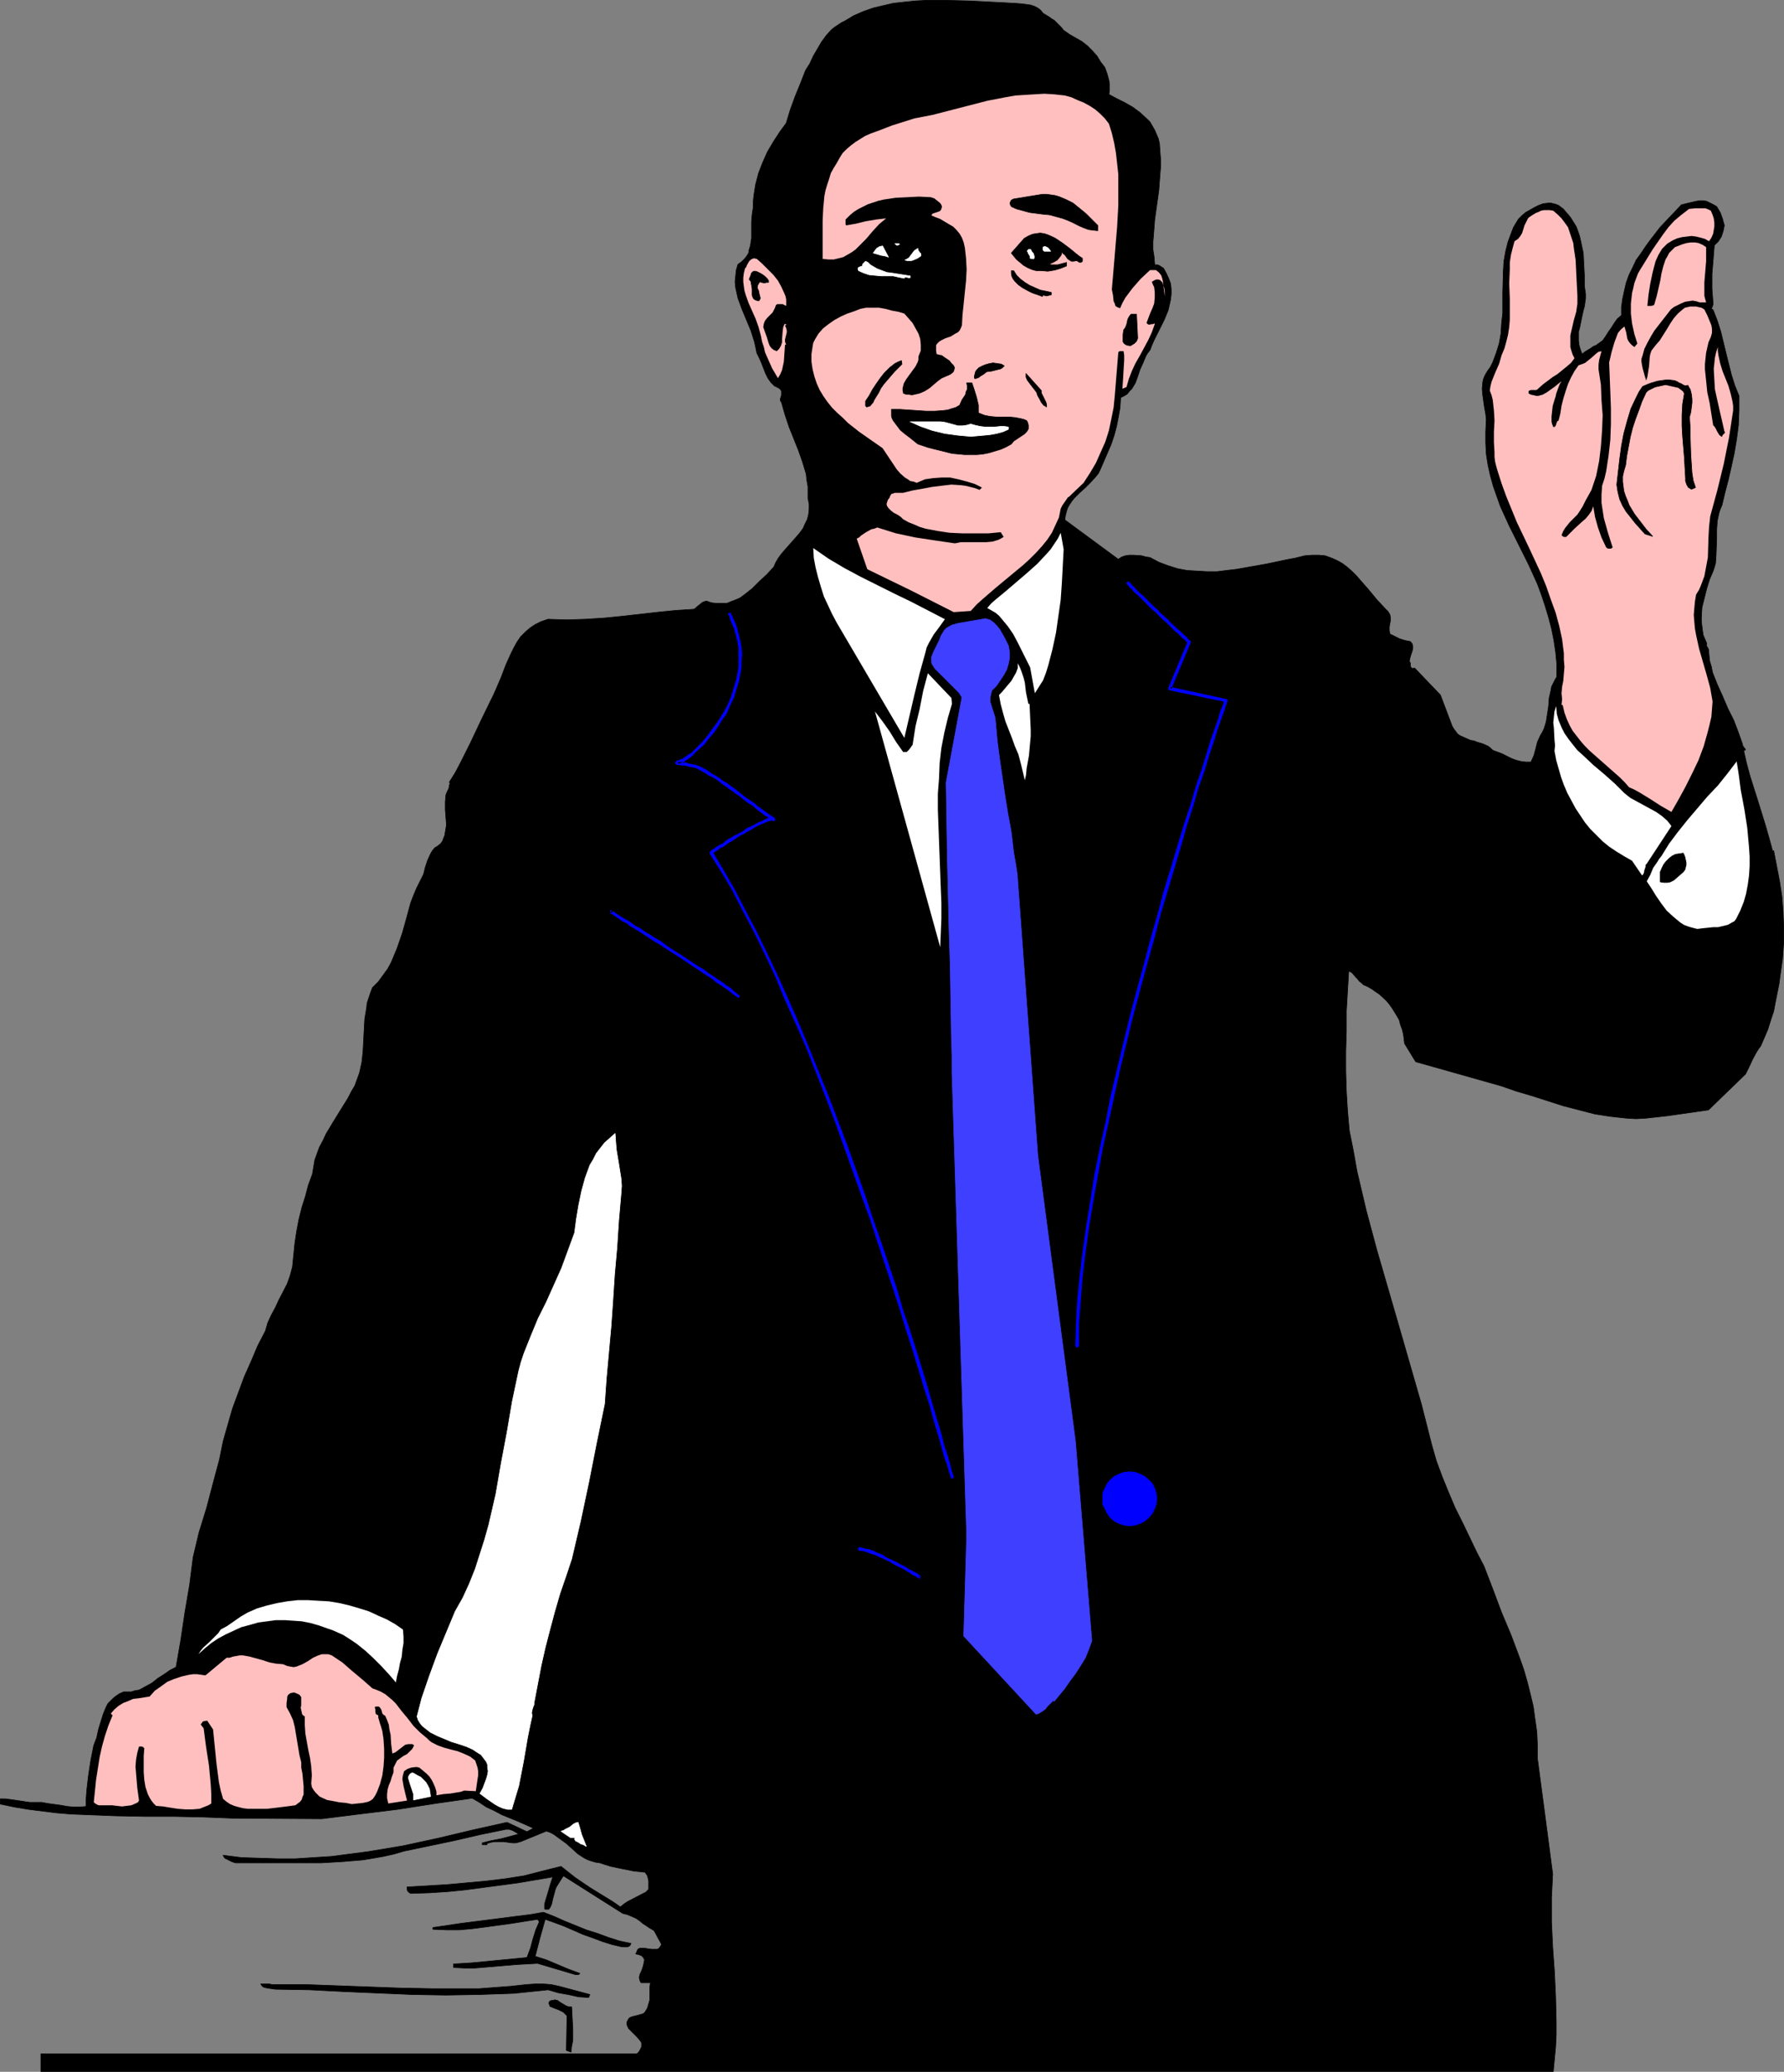<?xml version="1.0" encoding="UTF-8" standalone="no"?>
<svg
   version="1.0"
   width="129.766mm"
   height="150.723mm"
   id="svg49"
   sodipodi:docname="Man Speaking.wmf"
   xmlns:inkscape="http://www.inkscape.org/namespaces/inkscape"
   xmlns:sodipodi="http://sodipodi.sourceforge.net/DTD/sodipodi-0.dtd"
   xmlns="http://www.w3.org/2000/svg"
   xmlns:svg="http://www.w3.org/2000/svg">
  <rect width="100%" height="100%" fill="#808080" stroke="none"/>
  <sodipodi:namedview
     id="namedview49"
     pagecolor="#ffffff"
     bordercolor="#000000"
     borderopacity="0.25"
     inkscape:showpageshadow="2"
     inkscape:pageopacity="0.0"
     inkscape:pagecheckerboard="0"
     inkscape:deskcolor="#d1d1d1"
     inkscape:document-units="mm" />
  <defs
     id="defs1">
    <pattern
       id="WMFhbasepattern"
       patternUnits="userSpaceOnUse"
       width="6"
       height="6"
       x="0"
       y="0" />
  </defs>
  <path
     style="fill:#000000;fill-opacity:1;fill-rule:evenodd;stroke:#000000;stroke-width:0.162px;stroke-linecap:round;stroke-linejoin:round;stroke-miterlimit:4;stroke-dasharray:none;stroke-opacity:1"
     d="m 292.738,142.941 0.162,-1.131 0.323,-1.293 0.323,-0.97 0.485,-0.808 0.646,-0.97 0.646,-0.808 1.454,-1.454 1.616,-1.454 1.454,-1.454 1.454,-1.616 0.646,-0.808 0.485,-0.97 2.101,-4.848 0.97,-2.262 0.808,-2.424 0.646,-2.424 0.485,-2.424 0.485,-2.747 0.162,-2.747 0.97,-0.485 0.808,-0.485 0.646,-0.808 0.646,-0.646 0.485,-0.808 0.485,-0.808 0.646,-1.778 0.646,-1.939 0.808,-1.778 0.808,-1.939 0.485,-0.808 0.646,-0.808 0.485,-1.293 0.646,-1.454 1.293,-2.586 1.454,-2.909 1.131,-2.747 0.323,-1.454 0.323,-1.454 0.162,-1.454 v -1.454 l -0.162,-1.454 -0.485,-1.293 -0.646,-1.454 -0.808,-1.454 -0.162,-0.162 -0.323,-0.162 -0.485,-0.323 -0.646,-0.323 h -0.323 -0.485 l -0.162,-2.101 -0.323,-2.101 v -2.101 l 0.162,-1.939 0.323,-4.202 1.131,-8.08 0.323,-4.363 0.162,-1.939 v -2.262 l -0.162,-2.101 -0.162,-2.262 -0.323,-1.293 -0.485,-1.131 -0.485,-1.131 -0.646,-1.131 -0.646,-1.131 -0.808,-0.808 -1.939,-1.778 -1.939,-1.454 -2.262,-1.293 -2.262,-1.131 -2.101,-1.131 0.162,-0.97 v -0.97 -0.97 l -0.162,-0.97 -0.485,-1.778 -0.646,-1.778 -1.131,-1.454 -0.97,-1.616 -1.293,-1.454 -1.454,-1.454 -1.454,-1.131 -3.394,-1.939 -1.616,-1.131 -0.646,-0.808 -0.646,-0.646 -1.293,-1.293 -0.808,-0.485 -0.646,-0.485 -1.616,-0.97 -0.646,-0.808 -0.808,-0.646 -0.97,-0.485 -0.97,-0.323 -2.262,-0.323 -2.101,-0.162 -6.141,-0.323 -6.141,-0.323 -6.141,-0.162 h -3.07 -3.07 l -2.909,0.162 -3.07,0.323 -2.909,0.323 -2.747,0.646 -2.747,0.646 -2.747,0.97 -2.586,1.131 -2.424,1.454 -0.97,0.485 -0.97,0.646 -0.97,0.646 -0.808,0.646 -1.454,1.616 -1.293,1.778 -1.131,1.939 -1.131,1.939 -0.97,2.101 -1.131,1.778 -1.454,3.717 -1.454,3.555 -1.293,3.555 -1.131,3.717 -1.778,2.424 -1.778,2.747 -1.616,2.747 -1.293,2.909 -1.131,2.909 -0.808,3.071 -0.485,3.071 -0.162,1.616 v 1.616 l -0.162,0.97 -0.162,1.131 -0.162,1.939 v 2.262 2.262 l -0.323,2.101 -0.323,0.97 -0.162,0.97 -0.485,0.808 -0.646,0.808 -0.808,0.808 -0.97,0.646 -0.485,1.616 -0.162,1.616 -0.162,1.616 0.162,1.616 0.323,1.454 0.323,1.454 1.131,3.071 2.424,5.818 0.97,3.071 0.323,1.454 0.323,1.616 0.646,1.293 0.646,1.454 1.131,2.909 0.646,1.293 0.808,1.131 0.97,0.97 0.646,0.323 0.646,0.323 0.485,0.485 0.162,0.323 v 0.485 0.646 l -0.162,0.485 -0.162,0.485 v 0.485 l 0.323,0.485 0.97,3.394 1.131,3.394 2.586,6.464 1.131,3.232 0.97,3.232 0.162,1.616 0.323,1.778 v 1.616 1.616 l 0.323,1.616 v 1.454 l -0.162,1.454 -0.323,1.293 -0.646,1.293 -0.485,1.131 -0.808,1.131 -0.808,0.97 -3.717,4.202 -0.808,0.97 -0.808,1.131 -0.646,1.131 -0.485,1.131 -1.939,2.101 -2.101,1.939 -1.939,1.939 -2.262,1.778 -1.131,0.808 -1.131,0.485 -1.293,0.485 -1.131,0.485 h -1.293 -1.454 l -1.454,-0.162 -1.454,-0.485 -0.485,0.162 -0.485,0.162 -0.808,0.646 -0.808,0.646 -0.323,0.323 -0.485,0.323 -5.01,0.323 -4.848,0.485 -10.019,1.131 -4.848,0.485 -5.171,0.323 -5.01,0.162 -5.171,-0.162 -1.939,0.646 -1.616,0.808 -1.454,0.97 -1.293,1.131 -1.293,1.293 -0.97,1.454 -0.808,1.454 -0.808,1.616 -1.454,3.232 -1.293,3.394 -1.454,3.394 -0.646,1.454 -0.808,1.616 -2.747,5.656 -2.747,5.818 -2.747,5.495 -1.454,2.747 -1.616,2.586 0.162,0.485 -0.162,0.323 -0.162,0.97 -0.485,0.97 -0.323,0.808 -0.162,1.939 v 2.101 l 0.162,2.101 0.162,2.101 -0.323,1.939 -0.162,0.97 -0.323,0.808 -0.323,0.808 -0.485,0.646 -0.808,0.646 -0.808,0.485 -0.646,0.808 -0.485,0.808 -0.808,1.778 -0.646,1.939 -0.485,1.939 -0.97,1.939 -0.97,1.939 -0.808,1.939 -0.808,2.101 -1.131,4.202 -1.131,4.04 -1.454,4.202 -0.808,1.939 -0.808,1.939 -0.97,1.778 -1.293,1.778 -1.293,1.778 -1.616,1.616 -0.485,1.293 -0.485,1.454 -0.485,1.454 -0.162,1.454 -0.485,2.909 -0.162,2.909 -0.323,6.141 -0.323,2.909 -0.323,1.454 -0.323,1.454 -0.646,1.778 -0.646,1.778 -0.97,1.616 -0.808,1.616 -2.101,3.394 -2.101,3.394 -1.939,3.232 -0.808,1.778 -0.97,1.778 -0.646,1.778 -0.646,1.778 -0.323,1.939 -0.323,1.939 -1.131,3.071 -0.808,3.071 -0.97,3.071 -0.808,3.232 -0.646,3.394 -0.485,3.232 -0.323,3.232 -0.323,3.232 -0.646,2.424 -0.808,2.262 -2.262,4.363 -0.97,2.101 -1.131,2.101 -0.97,2.101 -0.646,2.262 -2.101,4.04 -1.778,4.202 -1.939,4.363 -1.616,4.363 -1.616,4.363 -1.293,4.525 -1.293,4.525 -0.97,4.848 -1.778,6.626 -1.778,6.787 -2.101,6.787 -1.616,6.787 -0.97,7.596 -1.293,7.596 -1.131,7.596 -1.293,7.434 -1.616,0.808 -1.616,1.131 -1.778,1.131 -1.616,1.293 -1.778,0.97 -1.778,0.97 -1.131,0.162 -0.97,0.323 h -0.97 -1.131 l -1.131,0.485 -0.97,0.646 -0.808,0.646 -0.808,0.808 -0.646,0.646 -0.485,0.97 -0.808,1.939 -0.646,2.101 -0.646,2.101 -0.485,2.262 -0.808,2.101 -0.808,4.04 -0.646,4.202 -0.485,4.202 -0.162,2.262 v 2.101 l -1.778,0.162 h -1.616 l -1.778,-0.162 -1.778,-0.323 -3.555,-0.485 -1.778,-0.323 H 9.454 8.161 L 7.03,495.405 4.929,495.082 2.666,494.759 1.374,494.597 H 0.081 v 1.454 l 3.878,0.808 3.878,0.646 3.878,0.485 3.878,0.485 3.878,0.323 4.04,0.162 8.08,0.323 8.08,0.162 h 8.08 l 7.918,0.162 8.08,0.323 24.725,0.162 10.342,-1.293 10.504,-1.293 10.342,-1.616 10.181,-1.454 1.939,1.131 1.939,1.293 2.101,0.97 2.101,1.131 4.363,1.778 4.363,1.939 -1.778,0.97 -5.494,-2.586 -9.373,2.101 -9.534,2.262 -9.696,2.101 -4.848,0.808 -4.848,0.808 -5.01,0.646 -4.848,0.646 -5.01,0.323 -5.01,0.323 h -4.848 l -5.01,-0.162 -5.01,-0.162 -5.01,-0.646 0.162,0.323 0.323,0.485 0.97,0.485 0.97,0.485 0.97,0.323 h 11.797 5.979 5.818 l 5.656,-0.323 5.818,-0.485 2.909,-0.485 2.747,-0.485 2.909,-0.646 2.747,-0.808 6.949,-1.454 6.949,-1.454 6.949,-1.616 7.11,-1.454 h 0.97 l 0.97,0.323 0.808,0.485 0.808,0.485 -2.424,0.646 -2.424,0.646 -2.586,0.485 -2.586,0.646 v 0.485 h 1.293 v -0.323 l 1.131,-0.323 0.97,-0.162 h 2.424 l 2.424,0.323 h 0.97 l 1.293,-0.323 7.11,-2.909 0.97,0.323 0.97,0.485 1.778,1.293 1.778,1.293 3.232,2.909 1.778,1.131 0.97,0.485 0.97,0.323 1.131,0.323 1.131,0.162 1.454,0.485 1.616,0.485 3.07,0.646 3.232,0.646 1.616,0.162 1.454,0.162 0.323,0.485 0.323,0.485 0.323,1.293 v 1.293 1.131 l -0.808,0.808 -0.97,0.485 -4.04,2.101 -0.97,0.646 -0.97,0.808 -2.101,-1.454 -2.101,-1.293 -4.202,-2.586 -4.04,-2.747 -3.878,-3.071 -5.171,1.293 -5.01,1.293 -5.171,0.808 -5.333,0.646 -5.333,0.485 -5.333,0.485 -10.989,0.646 v 0.646 l 0.162,0.485 0.323,0.323 0.485,0.323 5.171,-0.162 5.01,-0.323 4.848,-0.485 4.848,-0.646 9.696,-1.293 9.534,-1.616 -0.646,1.939 -0.646,2.262 -0.646,2.101 -0.323,1.131 v 1.293 l 0.162,0.162 h 0.323 0.323 0.323 l 0.485,-0.646 0.323,-0.808 0.323,-1.454 0.485,-1.778 0.162,-0.646 0.323,-0.808 1.939,-3.071 16.322,10.343 1.293,0.323 1.131,0.485 1.131,0.485 0.97,0.646 0.97,0.808 0.97,0.646 0.97,0.646 1.131,0.646 0.646,1.131 0.485,0.97 0.485,0.808 0.485,0.97 -0.323,0.485 -0.323,0.485 -0.485,0.323 h -0.485 -1.131 l -1.131,-0.162 -0.97,-0.162 h -0.485 -0.485 l -0.485,0.162 -0.323,0.323 -0.162,0.485 -0.323,0.646 0.808,0.162 0.808,0.323 0.485,0.485 0.162,0.323 0.162,0.323 -0.162,0.808 -0.162,0.808 -0.323,0.97 -0.323,0.808 -0.323,0.646 -0.162,0.808 0.162,0.808 0.323,0.646 h 2.586 l -0.162,1.131 v 1.131 2.424 l -0.323,1.131 -0.323,1.131 -0.485,0.808 -0.323,0.485 -0.485,0.323 -0.646,0.162 -0.485,0.162 -1.293,0.323 -0.646,0.162 -0.646,0.323 -0.323,0.485 -0.323,0.646 v 0.646 l 0.162,0.485 0.323,0.646 0.485,0.485 1.939,1.939 0.808,0.97 0.323,0.485 v 0.646 0.485 l -0.323,0.646 -0.323,0.646 -0.646,0.646 H 11.231 v 4.848 H 427.028 l 0.323,-3.394 0.323,-3.394 0.162,-3.394 v -3.394 l -0.162,-6.949 -0.323,-6.949 -0.485,-6.787 -0.323,-6.787 v -3.394 -3.394 l 0.162,-3.232 0.162,-3.232 -2.101,-15.999 -2.101,-15.837 v -3.717 l -0.162,-3.555 -0.485,-3.394 -0.485,-3.555 -0.808,-3.394 -0.808,-3.232 -0.97,-3.394 -1.131,-3.232 -2.424,-6.464 -2.586,-6.141 -2.424,-6.464 -2.424,-6.303 -1.939,-3.717 -1.939,-4.04 -1.939,-4.04 -2.101,-4.202 -1.778,-4.202 -1.778,-4.363 -1.616,-4.363 -1.293,-4.525 -2.747,-10.828 -3.07,-10.666 -3.07,-10.666 -6.141,-21.17 -2.909,-10.828 -2.586,-10.989 -0.97,-5.495 -1.131,-5.656 -0.485,-5.495 -0.323,-5.333 -0.162,-5.495 v -5.495 l 0.162,-5.495 v -5.495 l 0.646,-10.989 0.485,0.162 0.485,0.323 0.97,1.131 0.485,0.485 0.485,0.646 0.646,0.485 0.485,0.485 1.131,0.485 1.131,0.646 1.131,0.808 0.97,0.646 1.939,1.778 0.808,0.97 0.808,1.131 1.293,2.101 0.646,1.131 0.323,1.293 0.485,1.293 0.323,1.293 0.162,1.293 0.162,1.293 3.07,5.01 23.432,6.626 4.202,1.454 4.363,1.293 8.565,2.747 4.363,1.131 4.363,1.131 4.202,0.646 4.363,0.485 2.747,0.162 2.747,-0.162 2.909,-0.323 2.909,-0.323 5.656,-0.808 5.656,-0.808 10.181,-9.858 0.485,-0.97 0.485,-0.97 0.97,-2.101 1.131,-2.101 0.646,-0.97 0.485,-0.646 0.97,-2.262 0.97,-2.263 0.808,-2.586 0.808,-2.424 0.485,-2.586 0.485,-2.424 0.485,-2.424 0.323,-2.424 0.646,-4.525 0.323,-4.525 v -4.202 l -0.162,-4.202 -0.323,-4.202 -0.646,-4.202 -0.808,-4.202 -0.808,-4.202 h -0.323 l -0.97,-3.555 -0.97,-3.394 -2.101,-6.787 -2.101,-6.626 -0.97,-3.555 -0.808,-3.555 0.323,-0.162 0.162,-0.162 -0.162,-0.323 -0.162,-0.162 -0.162,-0.162 -0.162,-0.323 -0.162,-0.162 v -0.323 l -1.131,-3.232 -1.293,-3.394 -1.616,-3.232 -1.454,-3.394 -1.454,-3.232 -1.293,-3.232 -0.323,-1.616 -0.485,-1.616 -0.162,-1.616 -0.162,-1.616 -0.162,-0.323 -0.323,-0.485 v -0.485 -0.323 l -0.485,-1.131 -0.485,-1.131 -0.162,-1.131 -0.162,-1.293 -0.162,-1.293 v -1.293 l 0.162,-2.586 0.646,-2.586 0.646,-2.586 0.808,-2.586 0.97,-2.263 0.323,-0.97 0.323,-1.131 0.162,-2.263 0.162,-4.687 v -2.262 l 0.162,-2.424 0.485,-2.262 0.323,-0.97 0.485,-1.131 0.808,-3.394 0.97,-3.717 0.808,-3.555 0.808,-3.717 0.646,-3.879 0.485,-3.717 0.162,-4.04 v -4.04 l -1.131,-2.747 -0.97,-3.071 -1.454,-5.818 -1.454,-5.979 -0.97,-3.071 -1.131,-2.909 -0.162,-0.162 -0.323,-0.162 v -0.162 l 0.162,-0.162 0.162,-0.485 0.162,-0.485 -0.162,-2.101 -0.162,-2.101 v -1.939 -2.101 l 0.323,-3.879 0.323,-4.04 1.131,-1.131 0.808,-1.293 0.485,-1.454 0.323,-1.616 -0.485,-1.778 -0.646,-1.778 -0.485,-0.808 -0.485,-0.808 -0.808,-0.485 -0.97,-0.485 -0.97,-0.485 -0.97,-0.162 h -0.97 l -0.97,0.162 -2.101,0.485 -1.939,0.485 -2.909,3.071 -2.909,3.071 -2.747,3.555 -1.293,1.778 -1.293,1.939 -1.293,1.778 -0.97,2.101 -0.97,1.939 -0.808,2.262 -0.485,2.101 -0.485,2.262 -0.323,2.262 v 2.262 l -1.131,0.97 -0.808,1.131 -0.808,1.293 -0.808,1.131 -0.808,1.293 -0.808,1.131 -1.131,0.808 -0.646,0.485 -0.808,0.323 -0.646,0.485 -0.808,0.485 -0.808,0.485 -0.808,0.646 -0.485,-1.293 -0.323,-1.131 -0.162,-1.293 v -1.131 -1.293 l 0.323,-1.131 0.485,-2.424 0.485,-2.262 0.323,-1.131 0.162,-1.131 0.162,-1.131 v -1.131 l -0.162,-1.131 -0.162,-1.131 v -2.909 l -0.162,-3.071 -0.162,-3.071 -0.646,-3.071 -0.323,-1.454 -0.485,-1.454 -0.485,-1.293 -0.808,-1.293 -0.808,-1.293 -0.97,-1.131 -0.97,-1.131 -1.293,-0.97 -0.808,-0.323 -0.646,-0.162 -0.646,-0.162 h -0.646 l -1.454,0.162 -1.293,0.485 -1.293,0.646 -1.131,0.646 -1.131,0.646 -0.97,0.808 -0.97,0.97 -0.808,1.293 -0.646,1.131 -0.485,1.293 -0.97,2.586 -0.646,2.586 -0.485,2.747 -0.162,2.747 -0.162,5.818 v 5.656 l -0.323,2.909 -0.162,2.747 -0.485,2.747 -0.808,2.586 -0.485,1.293 -0.485,1.293 -0.646,1.293 -0.808,1.131 -0.485,0.808 -0.323,0.646 -0.323,0.808 -0.162,0.808 -0.162,1.778 0.162,1.778 0.485,3.394 0.323,1.778 0.162,1.454 -0.162,3.394 v 3.071 l 0.162,3.071 0.485,3.071 0.646,2.909 0.808,2.909 0.97,2.747 0.97,2.747 2.424,5.333 5.333,10.666 2.424,5.333 1.131,3.071 0.97,2.909 0.97,3.232 0.808,3.071 0.646,3.232 0.485,3.232 0.323,3.394 v 3.394 l -0.485,0.808 -0.485,0.97 -0.485,0.97 -0.162,0.97 -0.485,2.101 -0.162,2.263 -0.323,2.101 -0.323,2.101 -0.323,1.131 -0.323,0.97 -0.485,0.97 -0.485,0.808 -0.808,1.778 -0.485,1.939 -0.485,1.778 -0.808,1.778 h -1.454 l -1.293,-0.162 -1.293,-0.323 -1.293,-0.485 -2.586,-1.293 -1.293,-0.485 -1.293,-0.485 -0.646,-0.646 -0.646,-0.485 -1.454,-0.646 -1.616,-0.485 -0.808,-0.323 -0.97,-0.162 -1.454,-0.646 -1.454,-0.646 -0.646,-0.485 -0.485,-0.646 -0.485,-0.646 -0.485,-0.808 -3.232,-8.565 -7.11,-7.434 -0.485,0.162 -0.323,-0.162 -0.162,-0.162 -0.162,-0.323 v -0.808 l -0.162,-0.323 -0.162,-0.162 0.162,-0.808 0.162,-0.646 0.485,-1.454 0.162,-0.646 v -0.646 l -0.162,-0.646 -0.485,-0.646 -1.616,-0.323 -1.454,-0.485 -1.293,-0.646 -1.293,-0.646 -0.162,-0.97 v -0.97 l 0.323,-1.778 v -0.808 l -0.162,-0.808 -0.485,-0.808 -0.323,-0.323 -0.323,-0.323 -2.424,-2.586 -2.262,-2.747 -2.262,-2.586 -1.131,-1.293 -1.293,-1.293 -1.293,-1.131 -1.293,-0.97 -1.454,-0.808 -1.454,-0.646 -1.778,-0.646 -1.778,-0.162 h -1.778 l -2.101,0.162 -2.586,0.646 -2.586,0.485 -5.333,1.131 -5.494,0.97 -2.747,0.485 -2.747,0.323 -2.586,0.323 h -2.747 l -2.747,-0.162 -2.747,-0.162 -2.586,-0.485 -2.586,-0.808 -2.586,-0.97 -2.424,-1.293 -1.131,-0.162 -1.131,-0.323 -2.262,-0.162 h -1.131 l -1.131,0.162 -0.97,0.323 -0.97,0.646 z"
     id="path1" />
  <path
     style="fill:#ffbfbf;fill-opacity:1;fill-rule:evenodd;stroke:none"
     d="m 242.642,123.225 1.939,2.909 0.97,1.454 0.97,1.454 0.97,1.131 1.293,1.131 0.808,0.485 0.646,0.485 0.97,0.162 0.808,0.323 1.131,-0.485 1.131,-0.485 1.131,-0.162 1.131,-0.162 2.262,-0.162 h 2.424 l 2.262,0.485 2.424,0.646 2.101,0.646 1.939,0.97 -0.646,0.646 -1.293,-0.485 -1.293,-0.323 -1.293,-0.323 -1.293,-0.162 -2.586,-0.162 -2.747,0.323 -2.586,0.323 -2.586,0.485 -2.747,0.485 -2.586,0.646 h -1.131 -1.131 l -0.485,0.162 -0.485,0.162 -0.323,0.485 -0.162,0.485 -0.485,0.646 -0.162,0.485 -0.162,0.485 v 0.485 l 0.162,0.323 0.323,0.485 0.646,0.646 0.808,0.646 0.97,0.485 0.97,0.646 0.646,0.646 1.454,0.808 1.616,0.646 1.454,0.646 1.616,0.485 3.394,0.646 3.232,0.485 3.555,0.162 h 3.555 3.555 l 3.394,-0.323 0.808,1.293 -0.808,0.485 -0.646,0.323 -1.616,0.485 -1.778,0.162 h -1.616 -1.778 -1.778 -1.778 l -1.616,0.323 -5.494,-0.808 -5.333,-0.808 -5.333,-1.131 -5.171,-1.616 -0.808,0.323 -0.808,0.162 -1.454,0.808 -1.454,0.97 -0.485,0.485 -0.646,0.323 2.909,8.404 5.979,2.909 5.979,2.909 11.797,5.979 4.686,-0.323 1.616,-1.778 1.616,-1.454 3.555,-3.071 7.595,-6.303 1.778,-1.616 1.778,-1.778 1.616,-1.778 1.454,-1.778 1.293,-1.939 0.97,-2.101 0.97,-2.101 0.485,-2.424 0.485,-0.97 0.808,-1.131 0.646,-0.97 0.485,-0.323 0.323,-0.323 3.555,-3.394 1.778,-2.747 1.616,-2.747 1.293,-2.909 1.293,-2.909 0.97,-3.071 0.646,-3.071 0.646,-3.232 0.323,-3.232 0.97,-11.959 0.323,-0.323 h 0.323 0.323 0.485 l 0.162,1.131 v 1.454 l -0.162,2.586 -0.162,2.747 -0.162,2.424 1.131,-0.485 0.646,-2.262 0.808,-2.101 0.97,-2.101 1.293,-2.262 2.262,-4.202 0.97,-2.101 0.808,-2.262 v -0.162 h -0.162 l -0.323,0.162 h -0.323 l -0.808,0.162 -0.323,-0.162 -0.323,-0.323 0.485,-1.293 0.485,-1.293 0.646,-1.454 0.485,-1.293 0.162,-1.616 v -1.454 l -0.162,-1.454 -0.323,-0.646 -0.323,-0.808 0.808,-0.485 0.485,-0.162 h 0.323 0.162 l 0.485,0.162 0.323,0.323 0.323,0.323 0.162,0.485 0.323,0.97 0.162,0.97 v 1.454 l -0.485,-4.04 -0.162,-0.808 -0.323,-0.97 -0.646,-0.808 -0.808,-0.646 h -1.616 l -2.586,2.424 -2.262,2.586 -0.97,1.293 -0.97,1.293 -0.808,1.454 -0.646,1.454 -0.808,-0.323 -0.485,-0.323 -0.162,-0.646 -0.323,-0.646 -0.162,-1.616 -0.323,-1.616 0.485,-5.656 0.485,-5.818 0.485,-5.818 0.323,-5.818 v -5.818 -2.747 l -0.323,-2.909 -0.323,-2.909 -0.485,-2.747 -0.646,-2.747 -0.808,-2.586 -1.131,-1.454 -1.293,-1.293 -1.293,-1.131 -1.454,-0.97 -1.778,-0.97 -1.616,-0.646 -1.778,-0.808 -1.778,-0.485 -2.909,-0.323 -2.747,-0.162 -2.747,0.162 -2.586,0.162 -2.586,0.162 -2.747,0.485 -5.01,0.97 -5.01,1.293 -5.01,1.293 -5.01,1.293 -5.01,0.97 -3.07,0.97 -3.07,0.97 -2.909,1.131 -3.07,1.131 -1.454,0.646 -1.293,0.808 -1.293,0.808 -1.293,0.97 -1.131,0.97 -1.131,1.131 -0.808,1.293 -0.808,1.454 -0.808,1.293 -0.808,1.454 -0.485,1.616 -0.485,1.454 -0.485,1.616 -0.323,1.616 -0.323,3.394 -0.162,3.394 v 10.504 l 1.616,0.162 h 1.454 l 1.293,-0.323 1.293,-0.323 1.131,-0.646 1.131,-0.646 1.131,-0.808 0.97,-0.97 1.939,-1.939 1.778,-2.101 1.778,-1.939 0.97,-0.808 0.97,-0.808 -2.747,0.323 -2.909,0.485 -2.586,0.646 -2.747,0.485 -0.162,-0.323 v -1.293 l 1.131,-1.131 1.131,-0.97 1.293,-0.808 1.293,-0.646 1.293,-0.646 1.454,-0.485 1.454,-0.485 1.454,-0.323 3.232,-0.485 3.232,-0.162 3.232,-0.162 3.232,0.162 0.97,0.323 0.808,0.646 0.808,0.646 0.323,0.485 0.162,0.485 -0.162,0.646 -0.162,0.323 -0.323,0.323 -0.485,0.162 -0.485,0.162 -0.485,0.162 -0.485,0.162 -0.323,0.485 1.131,0.485 1.293,0.485 2.424,1.454 1.131,0.646 0.97,0.97 0.808,0.97 0.646,1.131 0.485,1.293 0.323,1.454 0.162,1.454 0.162,1.454 0.162,3.071 -0.162,3.071 -0.646,6.303 -0.323,3.071 -0.162,2.909 -0.323,0.808 -0.323,0.646 -0.485,0.485 -0.646,0.323 -1.293,0.808 -1.454,0.485 -1.293,0.646 -0.485,0.323 -0.485,0.485 -0.323,0.485 v 0.646 0.808 l 0.162,0.97 0.646,0.162 0.808,0.162 0.646,0.485 1.454,0.97 0.485,0.646 0.646,0.646 0.323,0.646 -0.162,0.646 -0.162,0.485 -0.323,0.323 -0.646,0.485 -1.131,0.485 -1.131,0.485 -1.131,0.808 -1.131,0.97 -1.131,0.97 -1.293,0.808 -1.454,0.646 -1.454,0.323 -0.646,0.162 -0.808,-0.162 h -0.808 l -0.808,-0.323 -0.162,-0.808 v -0.646 l 0.162,-0.646 0.162,-0.646 0.646,-1.131 0.808,-1.131 1.778,-2.424 0.646,-1.293 0.162,-0.646 v -0.808 l 0.323,-0.808 0.323,-0.808 v -1.616 l -0.162,-1.616 -0.485,-1.454 -0.808,-1.454 -0.808,-1.454 -1.131,-1.293 -1.131,-1.293 -1.616,-0.485 -1.778,-0.323 -1.778,-0.485 -1.778,-0.323 h -1.778 -1.778 l -1.616,0.323 -1.616,0.646 -1.939,0.646 -1.778,0.808 -1.778,0.97 -1.616,1.131 -1.454,1.131 -1.293,1.454 -0.97,1.616 -0.485,0.97 -0.162,0.97 -0.323,2.101 v 2.101 l 0.323,2.101 0.485,1.939 0.646,1.939 0.808,1.778 0.97,1.616 1.131,1.616 1.293,1.616 1.454,1.454 1.454,1.293 1.454,1.454 3.07,2.424 3.232,2.262 z"
     id="path2" />
  <path
     style="fill:#000000;fill-opacity:1;fill-rule:evenodd;stroke:#000000;stroke-width:0.162px;stroke-linecap:round;stroke-linejoin:round;stroke-miterlimit:4;stroke-dasharray:none;stroke-opacity:1"
     d="m 278.679,54.704 -0.323,0.162 -0.323,0.162 -0.323,0.646 v 0.485 l 0.323,0.646 1.454,0.646 1.778,0.485 1.778,0.485 3.717,0.485 1.778,0.162 1.778,0.485 1.778,0.485 1.293,0.485 1.131,0.485 2.262,1.131 1.131,0.485 1.293,0.485 1.131,0.162 1.454,0.162 v -1.454 l -1.616,-1.616 -1.616,-1.616 -1.778,-1.454 -1.778,-1.454 -1.939,-0.97 -1.939,-0.808 -1.131,-0.323 -1.131,-0.162 -1.131,-0.162 h -1.131 z"
     id="path3" />
  <path
     style="fill:#ffbfbf;fill-opacity:1;fill-rule:evenodd;stroke:none"
     d="m 451.752,72.804 -0.808,1.293 -0.646,1.131 -0.485,1.293 -0.485,1.293 -0.323,1.454 -0.323,1.293 -0.323,2.909 v 2.747 l 0.323,2.747 0.646,2.909 0.808,2.586 -0.808,0.97 -0.646,-0.485 -0.485,-0.485 -0.485,-0.646 -0.323,-0.646 -0.323,-1.778 -0.485,-1.616 -0.97,0.808 -0.808,0.97 -0.485,1.293 -0.485,1.293 -0.808,2.747 -0.323,1.454 -0.323,1.293 0.162,4.04 0.162,4.202 0.162,4.363 v 4.363 l -0.162,4.363 -0.485,4.363 -0.323,2.101 -0.323,2.101 -0.485,2.101 -0.646,1.939 -0.162,2.424 v 2.262 l 0.323,2.101 0.323,2.101 1.131,4.04 1.293,4.04 -0.485,0.323 h -0.485 -0.323 l -0.485,-0.323 -1.293,-2.747 -0.97,-2.747 -0.808,-2.909 -0.485,-2.909 -0.485,1.293 -0.808,1.131 -0.808,0.97 -1.131,0.97 -2.101,1.939 -1.131,1.131 -0.97,0.97 h -0.646 l -0.323,-0.162 -0.323,-0.323 0.485,-1.131 0.485,-0.808 0.646,-0.808 0.646,-0.808 0.646,-0.646 1.454,-1.454 0.646,-0.97 0.808,-1.293 0.808,-1.616 0.808,-1.454 0.808,-1.454 0.646,-1.939 0.646,-1.939 0.808,-4.04 0.485,-4.04 0.323,-4.363 0.162,-4.202 -0.323,-4.202 -0.162,-4.202 -0.646,-4.202 v -1.293 l 0.162,-1.293 0.646,-2.424 -0.808,0.162 -0.646,0.485 -1.454,1.293 -1.616,1.293 -0.808,0.323 -0.97,0.323 -1.131,1.616 -0.97,1.778 -0.808,1.778 -0.646,1.939 -0.646,2.101 -0.485,1.939 -0.323,2.101 -0.485,1.939 -0.323,0.162 -0.162,0.323 -0.162,0.485 -0.162,0.485 -0.323,0.323 h -0.323 l -0.323,-0.808 -0.162,-0.646 v -1.454 l 0.162,-1.454 0.162,-1.454 0.485,-1.616 0.323,-0.97 0.162,-0.808 0.646,-1.778 0.323,-0.808 0.485,-0.808 -0.808,0.646 -0.97,0.808 -1.131,0.808 -1.131,0.808 -1.131,0.646 -0.646,0.162 -0.485,0.162 h -0.646 l -0.646,-0.162 -0.808,-0.162 -0.646,-0.323 v -0.646 l 0.162,-0.162 0.485,-0.162 h 1.454 l 0.323,-0.162 0.323,-0.323 1.293,-1.131 1.293,-0.97 1.293,-0.97 1.293,-0.808 2.586,-2.101 1.131,-0.97 0.97,-1.293 -0.485,-0.97 -0.323,-0.97 -0.323,-1.131 v -0.97 -2.262 l 0.485,-2.101 0.485,-2.101 0.646,-2.262 0.323,-2.262 v -1.131 -1.131 l -0.162,-3.071 -0.162,-3.232 -0.162,-3.394 -0.485,-3.232 -0.162,-1.454 -0.485,-1.454 -0.485,-1.454 -0.485,-1.454 -0.808,-1.131 -0.97,-1.293 -0.97,-0.97 -1.293,-1.131 -0.97,-0.162 h -0.808 -0.808 l -0.808,0.162 -0.646,0.323 -0.808,0.323 -1.293,0.808 -0.485,0.323 -0.323,0.323 -0.485,0.97 -0.485,0.97 -0.646,2.101 -0.485,0.808 -0.646,0.808 -0.485,0.323 -0.485,0.323 -0.485,1.778 -0.485,1.939 -0.323,2.101 v 1.939 l -0.162,3.879 0.162,4.04 v 4.04 1.939 l -0.162,1.939 -0.323,2.101 -0.485,1.939 -0.485,1.778 -0.808,1.939 -0.323,1.131 -0.323,1.131 -1.131,2.586 -0.97,2.424 -0.323,1.293 -0.162,1.131 0.485,1.293 0.323,1.293 0.323,2.909 0.162,2.747 -0.162,3.071 v 2.909 l 0.162,2.747 v 1.293 l 0.162,1.293 0.323,1.293 0.323,1.131 1.131,3.555 1.293,3.555 1.454,3.555 1.454,3.555 3.394,7.111 3.232,6.949 1.454,3.555 1.293,3.717 1.293,3.555 0.97,3.555 0.808,3.717 0.485,3.879 v 1.778 l 0.162,1.939 -0.162,1.939 -0.162,1.939 -0.162,0.808 -0.162,0.808 -0.162,1.778 0.162,1.616 -0.162,1.616 h 0.323 l 0.485,2.101 0.646,1.778 0.808,1.778 0.808,1.454 1.131,1.454 1.131,1.454 1.131,1.293 1.293,1.293 5.494,4.848 2.747,2.424 1.293,1.293 1.293,1.454 1.454,0.646 1.454,0.808 2.909,1.778 2.747,1.778 3.07,1.778 1.939,-3.394 1.939,-3.555 1.778,-3.555 1.778,-3.717 1.454,-3.879 1.131,-4.04 0.485,-1.939 0.485,-2.101 0.162,-2.101 0.162,-2.101 -0.646,-3.717 -0.97,-3.555 -2.101,-7.272 -0.808,-3.717 -0.323,-1.778 -0.162,-1.778 -0.162,-1.939 0.162,-1.939 0.162,-1.778 0.323,-1.939 0.808,-1.293 0.485,-1.131 0.485,-1.293 0.485,-1.293 0.485,-2.586 0.485,-2.586 0.162,-5.495 0.162,-2.909 0.323,-2.909 1.939,-7.111 1.778,-7.272 1.454,-7.272 1.131,-7.434 v -1.293 l -0.162,-1.131 -0.485,-2.101 -0.646,-2.262 -1.616,-4.04 -0.646,-2.101 -0.485,-2.262 -0.162,-1.131 v -1.131 l -0.485,1.454 -0.323,1.454 -0.162,1.616 -0.162,1.454 0.162,2.909 0.162,2.747 0.646,2.909 0.646,2.909 0.646,2.747 0.646,2.909 0.162,0.323 v 0.162 l -0.323,0.323 -0.323,0.323 -0.162,0.485 -0.485,-0.323 -0.323,-0.323 -0.485,-0.808 -0.485,-0.97 -0.323,-0.485 -0.323,-0.323 -0.485,-3.071 -0.485,-3.071 -0.646,-2.909 -0.323,-3.232 -0.323,-3.071 v -1.454 l 0.162,-1.616 0.162,-1.454 0.323,-1.454 0.323,-1.454 0.646,-1.454 0.323,-1.131 v -1.131 l -0.162,-0.97 -0.323,-0.808 -0.808,-1.939 -0.808,-1.616 -0.808,-0.485 -0.808,-0.162 -0.646,-0.162 h -0.808 -0.808 l -0.646,0.162 -0.808,0.162 -0.646,0.485 -1.293,1.131 -1.131,1.293 -0.97,1.454 -0.97,1.616 -1.939,3.071 -1.131,1.293 -1.131,1.454 -0.323,0.97 -0.162,0.97 -0.162,2.262 -0.323,2.101 -0.162,0.97 -0.323,0.97 -0.485,-1.616 -0.485,-1.778 -0.162,-0.808 -0.162,-0.97 v -0.808 l 0.323,-0.97 0.485,-1.778 0.808,-1.616 0.97,-1.778 0.97,-1.616 2.262,-2.909 1.131,-1.454 1.131,-1.454 0.808,-0.646 0.97,-0.485 0.97,-0.485 1.131,-0.485 0.97,-0.162 1.131,-0.162 0.97,0.162 0.97,0.323 h 1.778 l -0.485,-1.778 v -1.939 -1.778 l 0.323,-3.879 0.162,-1.939 v -1.939 -1.939 l -0.97,-0.646 -1.131,-0.485 -0.97,-0.162 h -1.131 l -1.131,0.162 -1.131,0.323 -2.101,0.808 -0.808,0.808 -0.808,0.808 -0.485,0.97 -0.485,0.808 -0.646,1.939 -0.485,1.939 -0.323,1.939 -0.485,2.101 -0.485,2.101 -0.646,2.262 -0.162,0.323 h -0.162 l -0.485,0.162 h -0.646 -0.485 l 0.323,-3.071 0.485,-3.071 0.646,-3.071 0.808,-3.071 0.808,-1.778 0.97,-1.616 0.808,-0.808 0.646,-0.646 0.808,-0.485 0.808,-0.485 1.131,-0.485 1.293,-0.323 1.293,-0.162 1.293,-0.162 1.293,0.162 1.293,0.323 1.131,0.323 1.131,0.646 0.646,-0.97 0.485,-1.131 0.162,-0.97 0.162,-0.97 v -1.131 l -0.162,-1.131 -0.323,-0.97 -0.485,-1.131 -0.646,-0.323 -0.808,-0.323 h -0.646 -0.808 -1.454 l -1.616,0.162 -2.101,1.616 -1.939,1.616 -1.616,1.778 -1.454,1.939 -2.909,4.202 z"
     id="path4" />
  <path
     style="fill:#000000;fill-opacity:1;fill-rule:evenodd;stroke:#000000;stroke-width:0.162px;stroke-linecap:round;stroke-linejoin:round;stroke-miterlimit:4;stroke-dasharray:none;stroke-opacity:1"
     d="m 278.032,69.572 0.646,0.808 0.808,0.97 0.97,0.808 0.97,0.808 1.131,0.646 1.131,0.485 1.131,0.323 h 1.454 l 1.778,0.162 1.939,-0.323 1.616,-0.485 1.616,-0.646 v -0.97 l -2.424,0.646 h -1.293 -0.485 l -0.646,-0.162 1.131,-0.485 1.131,-0.646 0.808,-0.97 0.323,-0.485 0.162,-0.808 0.323,0.485 0.485,0.323 0.808,1.131 0.485,0.323 0.485,0.323 h 0.646 l 0.808,-0.162 0.323,0.162 0.485,0.323 h 0.323 l 0.323,-0.162 0.162,-0.162 V 71.026 l -0.97,-0.646 -0.808,-0.646 -1.778,-1.454 -1.939,-1.454 -1.939,-1.293 -0.97,-0.485 -1.131,-0.485 -0.97,-0.323 -1.131,-0.162 -1.131,0.162 -0.97,0.162 -1.131,0.485 -1.131,0.646 z"
     id="path5" />
  <path
     style="fill:#ffffff;fill-opacity:1;fill-rule:evenodd;stroke:#ffffff;stroke-width:0.162px;stroke-linecap:round;stroke-linejoin:round;stroke-miterlimit:4;stroke-dasharray:none;stroke-opacity:1"
     d="m 246.036,66.986 0.323,0.323 0.323,0.162 0.323,-0.162 0.323,-0.162 -0.323,-0.162 z"
     id="path6" />
  <path
     style="fill:#ffffff;fill-opacity:1;fill-rule:evenodd;stroke:#ffffff;stroke-width:0.162px;stroke-linecap:round;stroke-linejoin:round;stroke-miterlimit:4;stroke-dasharray:none;stroke-opacity:1"
     d="m 240.057,69.572 1.131,0.323 1.131,0.323 0.97,0.162 0.97,0.323 -1.616,-3.071 -0.808,0.162 -0.808,0.485 -0.485,0.646 z"
     id="path7" />
  <path
     style="fill:#ffffff;fill-opacity:1;fill-rule:evenodd;stroke:#ffffff;stroke-width:0.162px;stroke-linecap:round;stroke-linejoin:round;stroke-miterlimit:4;stroke-dasharray:none;stroke-opacity:1"
     d="m 286.759,68.764 0.323,0.323 h 0.646 0.485 0.646 l -0.485,-0.646 -0.323,-0.323 -0.646,-0.323 h -0.323 l -0.323,0.162 z"
     id="path8" />
  <path
     style="fill:#ffffff;fill-opacity:1;fill-rule:evenodd;stroke:#ffffff;stroke-width:0.162px;stroke-linecap:round;stroke-linejoin:round;stroke-miterlimit:4;stroke-dasharray:none;stroke-opacity:1"
     d="m 248.783,71.511 0.646,0.162 h 0.485 0.646 l 0.485,-0.162 1.131,-0.485 0.97,-0.646 V 70.056 69.733 l -0.323,-0.323 -0.323,-0.485 -0.162,-0.323 v -0.323 l -0.485,0.323 -0.485,0.323 -1.454,1.939 -0.485,0.323 z"
     id="path9" />
  <path
     style="fill:#ffffff;fill-opacity:1;fill-rule:evenodd;stroke:#ffffff;stroke-width:0.162px;stroke-linecap:round;stroke-linejoin:round;stroke-miterlimit:4;stroke-dasharray:none;stroke-opacity:1"
     d="m 283.204,71.026 0.97,0.162 0.162,-0.323 V 70.541 l -0.162,-0.646 -0.162,-0.323 -0.323,-0.323 -0.323,-0.646 h -0.646 l -0.162,0.162 -0.162,0.323 0.162,0.162 0.162,0.485 0.323,0.485 0.162,0.323 z"
     id="path10" />
  <path
     style="fill:#ffbfbf;fill-opacity:1;fill-rule:evenodd;stroke:none"
     d="m 204.828,73.773 -0.323,1.293 -0.162,1.293 v 1.131 l 0.162,1.293 0.162,1.131 0.323,1.131 0.808,2.262 1.939,4.363 0.808,2.262 0.646,2.424 0.323,1.616 0.485,1.454 0.323,1.454 0.646,1.454 1.293,2.909 1.616,2.747 0.646,-1.131 0.485,-1.131 0.485,-2.262 0.162,-2.424 0.162,-2.262 h 0.323 l -0.323,-0.808 v -0.646 l 0.323,-1.293 0.162,-0.646 v -0.485 l -0.162,-0.646 -0.323,-0.808 h 0.162 l 0.162,-0.162 v 0 -0.162 h -0.485 l -0.323,0.808 -0.162,1.131 -0.162,2.101 v 0.97 l -0.323,0.97 -0.485,0.808 -0.323,0.323 -0.323,0.323 -0.808,-0.323 -0.646,-0.485 -0.485,-0.646 -0.323,-0.808 -0.485,-1.616 -0.646,-1.778 -0.162,-0.485 -0.162,-0.485 0.162,-0.97 0.323,-0.808 0.646,-0.808 1.454,-1.454 0.485,-0.97 0.162,-0.323 0.162,-0.485 0.162,-0.323 0.323,-0.162 h 0.808 0.646 l 0.646,0.323 0.323,0.162 v -0.97 -0.808 l -0.162,-0.808 -0.323,-0.808 -0.808,-1.778 -0.97,-1.778 -1.293,-1.616 -1.616,-1.616 -1.454,-1.454 -1.454,-1.293 -0.808,-0.162 -0.485,0.162 -0.485,0.323 -0.323,0.323 -0.646,1.131 -0.162,0.485 z"
     id="path11" />
  <path
     style="fill:#ffffff;fill-opacity:1;fill-rule:evenodd;stroke:#ffffff;stroke-width:0.162px;stroke-linecap:round;stroke-linejoin:round;stroke-miterlimit:4;stroke-dasharray:none;stroke-opacity:1"
     d="m 235.855,73.773 0.162,0.646 1.454,0.646 1.454,0.485 1.616,0.162 1.778,0.162 h 1.616 1.616 l 1.454,0.323 1.616,0.323 v -0.162 l 0.162,-0.162 h 0.485 l 0.323,0.162 h 0.323 0.323 v -0.485 l -5.171,-0.808 -1.293,-0.162 -1.293,-0.485 -1.293,-0.485 -1.131,-0.646 -0.808,-0.485 -0.646,-0.646 -0.323,-0.162 -0.323,-0.162 -0.323,0.323 -0.485,0.485 v 0.323 0.162 l -0.485,0.162 -0.485,0.162 -0.162,0.162 z"
     id="path12" />
  <path
     style="fill:#000000;fill-opacity:1;fill-rule:evenodd;stroke:#000000;stroke-width:0.162px;stroke-linecap:round;stroke-linejoin:round;stroke-miterlimit:4;stroke-dasharray:none;stroke-opacity:1"
     d="m 278.032,74.42 v 0.808 l 0.162,0.808 0.323,0.646 0.485,0.646 0.97,0.97 1.131,0.808 1.454,0.808 1.293,0.646 1.454,0.485 1.293,0.485 v -0.323 h 0.485 l 0.646,0.162 0.646,-0.162 0.646,-0.162 v -0.646 l -1.454,-0.323 -1.616,-0.323 -1.454,-0.646 -1.454,-0.646 -1.293,-0.808 -1.293,-0.97 -0.97,-0.97 -0.808,-1.293 z"
     id="path13" />
  <path
     style="fill:#000000;fill-opacity:1;fill-rule:evenodd;stroke:#000000;stroke-width:0.162px;stroke-linecap:round;stroke-linejoin:round;stroke-miterlimit:4;stroke-dasharray:none;stroke-opacity:1"
     d="m 205.959,76.844 0.323,0.323 0.162,0.323 0.162,0.97 0.162,0.97 v 0.97 0.808 l 0.323,0.808 0.323,0.323 0.323,0.162 0.485,0.162 h 0.485 l 0.323,-0.646 -0.162,-0.646 -0.162,-0.646 -0.162,-0.808 -0.323,-0.646 v -0.646 l 0.323,-0.646 0.485,-0.646 0.162,0.323 h 0.323 l 0.485,0.162 0.808,-0.162 h 0.485 v -0.485 l -0.323,-0.485 -0.808,-0.808 -0.97,-0.646 -0.97,-0.485 -0.485,-0.162 h -0.485 l -0.323,0.162 -0.323,0.323 -0.323,0.97 -0.162,0.323 z"
     id="path14" />
  <path
     style="fill:#000000;fill-opacity:1;fill-rule:evenodd;stroke:#000000;stroke-width:0.162px;stroke-linecap:round;stroke-linejoin:round;stroke-miterlimit:4;stroke-dasharray:none;stroke-opacity:1"
     d="m 308.898,90.742 -0.162,1.293 v 1.293 0.646 l 0.323,0.485 0.485,0.323 0.323,0.162 h 0.323 l 0.485,0.162 0.323,-0.162 0.808,-0.485 0.646,-0.646 0.323,-0.808 -0.323,-6.626 h -0.646 -0.323 -0.485 l -0.323,0.323 -0.323,0.485 -0.323,0.646 -0.162,0.808 -0.162,0.646 -0.323,0.808 z"
     id="path15" />
  <path
     style="fill:#000000;fill-opacity:1;fill-rule:evenodd;stroke:#000000;stroke-width:0.162px;stroke-linecap:round;stroke-linejoin:round;stroke-miterlimit:4;stroke-dasharray:none;stroke-opacity:1"
     d="m 237.956,110.297 v 0.323 0.485 0.485 l 0.323,0.323 0.485,-0.162 0.485,-0.162 0.485,-0.646 0.323,-0.323 0.162,-0.485 0.485,-0.808 0.808,-1.293 0.646,-1.293 0.808,-1.131 0.97,-1.131 1.939,-2.262 2.101,-2.101 -0.162,-0.97 -0.808,0.323 -0.97,0.485 -1.454,1.131 -1.454,1.454 -1.131,1.454 -1.131,1.616 -0.97,1.454 -0.97,1.778 z"
     id="path16" />
  <path
     style="fill:#000000;fill-opacity:1;fill-rule:evenodd;stroke:#000000;stroke-width:0.162px;stroke-linecap:round;stroke-linejoin:round;stroke-miterlimit:4;stroke-dasharray:none;stroke-opacity:1"
     d="m 268.498,101.731 -0.323,0.485 -0.162,0.646 -0.162,0.646 v 0.323 l 0.162,0.323 0.485,-0.162 0.485,-0.162 0.646,-0.485 0.808,-0.485 0.808,-0.646 1.293,-0.162 1.293,-0.323 1.293,-0.323 0.485,-0.323 0.485,-0.485 -0.808,-0.485 -1.131,-0.162 -1.131,-0.162 -0.97,0.162 -1.131,0.323 -0.808,0.323 -0.97,0.485 z"
     id="path17" />
  <path
     style="fill:#000000;fill-opacity:1;fill-rule:evenodd;stroke:#000000;stroke-width:0.162px;stroke-linecap:round;stroke-linejoin:round;stroke-miterlimit:4;stroke-dasharray:none;stroke-opacity:1"
     d="m 285.304,108.842 0.485,0.808 0.485,0.97 0.646,0.808 0.323,0.162 0.485,0.323 v -0.646 l -0.162,-0.646 -0.485,-0.97 -0.323,-0.646 -0.485,-0.97 v -0.646 l -4.202,-4.687 v 0.97 l 0.323,0.808 0.485,0.646 0.485,0.646 1.131,1.454 0.485,0.646 z"
     id="path18" />
  <path
     style="fill:#000000;fill-opacity:1;fill-rule:evenodd;stroke:#000000;stroke-width:0.162px;stroke-linecap:round;stroke-linejoin:round;stroke-miterlimit:4;stroke-dasharray:none;stroke-opacity:1"
     d="m 451.591,106.256 -0.97,1.454 -0.808,1.616 -1.454,3.071 -0.97,3.232 -0.97,3.555 -0.646,3.394 -0.485,3.555 -0.808,7.111 0.162,1.131 0.162,0.97 0.485,1.939 0.808,1.778 0.97,1.616 1.293,1.616 1.131,1.454 2.747,3.071 2.101,0.646 -1.778,-1.939 -1.616,-2.101 -1.616,-2.101 -1.454,-2.424 -0.485,-1.293 -0.485,-1.131 -0.485,-1.454 -0.162,-1.293 -0.162,-1.293 v -1.454 l 0.323,-1.454 0.485,-1.616 0.323,-2.586 0.485,-2.586 0.485,-2.586 0.646,-2.586 0.808,-2.424 0.97,-2.586 0.808,-2.262 1.131,-2.424 0.485,-0.485 0.646,-0.323 1.293,-0.646 1.454,-0.323 1.454,-0.323 1.454,0.323 1.454,0.323 0.646,0.162 0.646,0.485 0.646,0.485 0.323,0.646 -0.485,2.909 -0.162,3.071 v 2.909 l 0.162,2.909 0.485,5.818 0.162,2.909 0.162,2.747 v 0.808 l 0.323,0.97 0.485,0.808 0.323,0.162 0.485,0.323 1.131,-0.485 -0.646,-1.939 -0.323,-2.101 -0.162,-2.424 -0.162,-2.424 -0.162,-5.01 v -2.424 l -0.162,-2.424 v -0.808 l 0.323,-1.131 0.162,-1.293 0.162,-1.293 v -1.131 l -0.162,-1.293 -0.323,-1.293 -0.323,-0.485 -0.323,-0.646 -0.646,0.162 -0.485,-0.162 -0.808,-0.485 -0.485,-0.162 -0.485,-0.323 -0.323,-0.162 -0.485,-0.162 -1.293,-0.162 h -1.131 l -1.131,0.162 -1.131,0.162 -2.101,0.646 z"
     id="path19" />
  <path
     style="fill:#000000;fill-opacity:1;fill-rule:evenodd;stroke:#000000;stroke-width:0.162px;stroke-linecap:round;stroke-linejoin:round;stroke-miterlimit:4;stroke-dasharray:none;stroke-opacity:1"
     d="m 265.751,105.287 0.162,0.808 v 0.97 l -0.323,0.646 -0.162,0.808 -0.97,1.454 -0.646,1.454 -1.131,0.646 -1.131,0.323 -0.97,0.323 -1.293,0.162 -2.262,0.162 h -2.424 l -2.424,-0.162 -2.424,-0.162 -2.424,-0.162 h -2.262 v 0.97 0.808 l 0.162,0.646 0.323,0.646 0.97,1.293 0.97,1.293 1.131,0.97 1.293,0.97 2.424,1.939 2.909,0.97 3.232,0.808 3.232,0.808 3.394,0.323 h 1.778 1.778 l 1.616,-0.162 1.616,-0.323 1.616,-0.485 1.616,-0.485 1.454,-0.646 1.454,-0.808 0.646,-0.808 0.97,-0.646 0.97,-0.646 0.97,-0.646 0.646,-0.646 0.323,-0.485 0.162,-0.323 v -0.485 -0.485 l -0.162,-0.646 -0.323,-0.646 -0.808,-0.323 -0.646,-0.162 -1.616,-0.323 -1.616,-0.162 h -1.778 -1.778 l -1.778,-0.162 -1.616,-0.323 -0.808,-0.323 -0.808,-0.323 v -0.97 -1.131 l -0.485,-2.101 -0.646,-2.101 -0.646,-1.939 z"
     id="path20" />
  <path
     style="fill:#ffffff;fill-opacity:1;fill-rule:evenodd;stroke:#ffffff;stroke-width:0.162px;stroke-linecap:round;stroke-linejoin:round;stroke-miterlimit:4;stroke-dasharray:none;stroke-opacity:1"
     d="m 250.237,115.953 1.454,0.646 1.454,0.646 3.232,1.131 3.394,0.808 3.555,0.485 1.778,0.162 1.778,0.162 1.939,-0.162 1.778,-0.162 1.616,-0.162 1.778,-0.323 1.778,-0.485 1.454,-0.646 v -0.646 l -1.131,-0.162 h -1.131 l -1.454,0.162 h -2.747 l -1.293,-0.162 -1.454,-0.323 -1.131,-0.323 -1.131,0.323 -1.131,0.162 h -1.293 l -1.131,-0.323 -2.424,-0.646 -1.293,-0.162 h -1.293 z"
     id="path21" />
  <path
     style="fill:#ffffff;fill-opacity:1;fill-rule:evenodd;stroke:none"
     d="m 286.759,187.06 0.808,-2.101 0.646,-2.101 1.131,-4.363 0.97,-4.525 0.646,-4.525 0.646,-4.525 0.323,-4.687 0.485,-9.212 -0.808,-4.525 -0.808,1.616 -0.97,1.454 -0.97,1.454 -1.293,1.454 -2.424,2.586 -2.909,2.586 -5.656,4.848 -2.747,2.262 -1.293,1.131 -1.131,1.293 1.131,0.646 1.131,0.646 0.97,0.808 0.808,0.97 1.616,1.939 1.454,2.101 1.293,2.424 1.131,2.262 1.131,2.263 1.131,2.262 1.293,7.111 z"
     id="path22" />
  <path
     style="fill:#ffffff;fill-opacity:1;fill-rule:evenodd;stroke:none"
     d="m 248.621,202.897 2.747,-11.797 1.454,-5.979 1.616,-5.818 0.323,-1.293 0.646,-1.293 1.293,-2.262 1.454,-1.939 1.616,-2.262 -4.686,-2.424 -4.686,-2.424 -4.686,-2.262 -4.525,-2.263 -4.525,-2.262 -4.525,-2.424 -4.363,-2.586 -4.202,-2.909 0.162,2.747 0.485,2.586 0.646,2.586 0.808,2.747 0.808,2.586 1.131,2.424 1.131,2.424 1.293,2.424 z"
     id="path23" />
  <path
     style="fill:#3f3fff;fill-opacity:1;fill-rule:evenodd;stroke:#3f3fff;stroke-width:0.162px;stroke-linecap:round;stroke-linejoin:round;stroke-miterlimit:4;stroke-dasharray:none;stroke-opacity:1"
     d="m 265.751,422.197 -0.808,27.635 19.877,21.494 0.646,-0.162 0.808,-0.485 0.485,-0.323 0.646,-0.485 0.485,-0.646 0.485,-0.485 1.131,-1.131 0.323,0.162 1.454,-1.778 1.454,-1.778 1.454,-2.101 1.454,-1.939 1.454,-2.262 1.293,-2.101 0.97,-2.424 0.808,-2.262 -4.525,-54.946 -10.342,-78.541 -5.656,-77.41 -0.485,-3.071 -0.485,-2.747 -0.646,-5.495 -0.485,-2.747 -0.485,-2.586 -0.808,-5.01 -1.454,-10.02 -0.646,-5.01 -0.485,-5.333 -0.162,-1.131 -0.323,-0.97 -0.646,-2.101 -0.323,-0.97 v -1.131 l 0.162,-0.97 0.323,-1.131 1.293,-1.293 0.97,-1.454 0.97,-1.454 0.808,-1.454 0.485,-1.616 0.323,-1.616 v -1.616 l -0.323,-1.778 -0.485,-0.97 -0.646,-1.293 -1.293,-2.262 -0.808,-0.97 -0.97,-0.97 -0.97,-0.646 -0.646,-0.162 -0.485,-0.162 -1.778,0.323 -1.939,0.323 -1.778,0.323 -1.939,0.323 -1.778,0.485 -1.454,0.808 -0.646,0.646 -0.485,0.808 -0.485,0.808 -0.323,0.97 -0.808,1.616 -0.808,1.616 -0.323,0.808 -0.323,0.808 v 0.97 l 0.162,0.808 0.808,1.293 1.131,1.131 4.363,4.363 1.131,1.131 0.808,1.293 -4.363,23.433 0.162,9.858 0.162,10.181 0.485,20.201 0.323,10.181 0.162,9.858 0.162,9.858 0.162,4.687 v 4.848 z"
     id="path24" />
  <path
     style="fill:#ffffff;fill-opacity:1;fill-rule:evenodd;stroke:none"
     d="m 274.639,191.1 0.485,2.586 0.646,2.424 0.646,2.262 1.778,4.525 0.808,2.262 0.97,2.262 0.646,2.424 1.131,4.687 0.323,-1.454 0.162,-1.778 0.646,-3.555 0.323,-3.555 0.162,-1.778 v -1.778 l -0.323,-7.111 h -0.323 l -0.646,-3.071 -0.323,-2.747 -0.323,-1.293 -0.485,-1.454 -0.485,-1.293 -0.646,-1.293 v 1.293 l -0.485,1.293 -0.646,1.131 -0.646,1.131 -1.778,2.101 -0.808,0.97 z"
     id="path25" />
  <path
     style="fill:#ffffff;fill-opacity:1;fill-rule:evenodd;stroke:none"
     d="m 258.479,260.429 0.162,-3.879 0.162,-4.04 v -4.202 l -0.162,-4.04 -0.323,-8.565 -0.323,-8.727 -0.162,-4.363 v -4.363 l 0.323,-4.202 0.162,-4.202 0.485,-4.202 0.808,-4.202 0.97,-4.04 1.131,-3.879 -0.162,-1.616 -6.464,-6.787 -1.293,4.848 -0.97,5.01 -1.131,4.687 -0.808,5.171 -0.162,0.162 -0.323,0.485 -0.485,0.646 -0.323,0.323 -0.323,0.323 h -0.485 -0.485 l -1.939,-2.747 -1.778,-2.909 -1.939,-2.747 -2.101,-2.747 z"
     id="path26" />
  <path
     style="fill:#ffffff;fill-opacity:1;fill-rule:evenodd;stroke:none"
     d="m 427.351,206.452 0.485,2.586 0.646,2.262 0.646,2.262 0.808,2.263 0.97,2.262 1.131,2.101 1.131,2.101 1.293,1.939 1.293,1.939 1.454,1.778 1.616,1.616 1.778,1.778 1.778,1.454 1.939,1.293 2.101,1.293 2.262,1.293 2.747,4.04 0.323,-0.323 0.162,-0.323 0.162,-0.808 0.323,-0.97 v -0.485 l 0.323,-0.323 6.787,-10.343 -0.485,-0.646 -0.646,-0.808 -1.454,-1.293 -1.616,-1.131 -3.555,-1.939 -3.555,-1.939 -1.616,-1.293 -1.293,-1.293 -1.293,-1.293 -2.909,-2.586 -3.07,-2.586 -2.909,-2.747 -1.454,-1.293 -1.293,-1.616 -1.131,-1.454 -1.131,-1.616 -0.808,-1.616 -0.808,-1.939 -0.485,-1.778 -0.162,-2.101 -0.485,1.454 -0.162,1.454 -0.162,1.616 0.162,1.454 0.162,3.232 0.162,1.616 z"
     id="path27" />
  <path
     style="fill:#ffffff;fill-opacity:1;fill-rule:evenodd;stroke:none"
     d="m 456.762,235.38 -0.646,0.808 -0.485,0.808 -1.131,1.616 -0.808,1.939 -0.97,1.778 1.293,1.939 1.293,2.101 1.454,2.101 1.454,1.939 1.778,1.616 0.97,0.808 0.97,0.808 0.97,0.646 1.293,0.485 1.131,0.323 1.293,0.323 1.293,-0.162 3.07,-0.323 h 1.293 l 1.454,-0.323 1.293,-0.323 1.131,-0.646 0.646,-0.323 0.485,-0.646 1.131,-2.263 0.97,-2.424 0.646,-2.263 0.485,-2.586 0.323,-2.424 0.162,-2.586 v -2.586 l -0.162,-2.586 -0.485,-5.333 -0.808,-5.171 -0.97,-5.171 -0.323,-2.424 -0.162,-1.293 -0.162,-1.131 -0.485,-3.071 -2.586,3.394 -2.586,3.232 -2.909,3.071 -5.494,6.464 -2.586,3.232 -2.424,3.232 z"
     id="path28" />
  <path
     style="fill:#000000;fill-opacity:1;fill-rule:evenodd;stroke:#000000;stroke-width:0.162px;stroke-linecap:round;stroke-linejoin:round;stroke-miterlimit:4;stroke-dasharray:none;stroke-opacity:1"
     d="m 456.439,239.743 v 2.747 l 0.97,0.162 h 0.97 l 0.808,-0.162 0.97,-0.485 1.293,-1.131 1.293,-1.131 0.485,-0.646 0.162,-0.646 0.162,-0.646 v -0.646 l -0.323,-1.454 -0.162,-0.485 -0.323,-0.646 -0.97,0.162 -1.131,0.162 -0.97,0.485 -0.808,0.646 -0.808,0.808 -0.646,0.808 -0.485,0.97 z"
     id="path29" />
  <path
     style="fill:#ffffff;fill-opacity:1;fill-rule:evenodd;stroke:#ffffff;stroke-width:0.162px;stroke-linecap:round;stroke-linejoin:round;stroke-miterlimit:4;stroke-dasharray:none;stroke-opacity:1"
     d="m 157.964,338.97 -1.778,4.848 -1.778,4.848 -2.101,4.687 -2.101,4.687 -2.262,4.525 -1.939,4.687 -1.939,4.848 -0.808,2.424 -0.646,2.424 -1.778,8.404 -1.454,8.565 -1.616,8.565 -1.454,8.404 -0.97,4.202 -0.97,4.202 -1.131,4.04 -1.293,4.04 -1.293,4.04 -1.616,4.04 -1.778,3.879 -2.101,3.717 -2.424,5.818 -2.424,5.818 -2.262,6.141 -2.101,6.141 -1.293,5.01 0.323,0.97 0.485,0.808 0.646,0.808 0.808,0.646 1.454,1.131 1.939,0.97 1.939,0.808 1.939,0.808 2.101,0.646 1.939,0.646 1.778,0.808 1.454,0.97 0.808,0.485 0.485,0.646 0.485,0.646 0.485,0.646 0.323,0.808 v 0.808 l 0.162,0.97 -0.162,0.97 -0.323,1.131 -0.485,1.293 -0.485,1.293 -0.808,1.454 1.939,1.454 2.101,1.454 1.131,0.646 1.131,0.485 1.293,0.323 h 1.131 l 0.97,-3.232 0.97,-3.232 1.293,-6.626 1.131,-6.626 0.646,-3.232 0.646,-2.909 -0.162,-0.485 v -0.323 l 0.162,-0.808 0.323,-0.97 0.162,-0.323 v -0.485 l 1.939,-10.181 1.131,-5.01 1.293,-5.01 1.293,-4.848 1.454,-5.01 1.616,-4.687 1.616,-4.848 2.424,-10.343 2.262,-10.666 2.101,-10.666 2.262,-10.989 0.485,-6.949 1.293,-14.221 0.485,-6.949 0.485,-7.434 0.646,-7.272 0.485,-7.434 0.323,-3.717 0.323,-3.717 0.162,-2.262 -0.162,-2.101 -0.646,-4.04 -0.646,-3.879 -0.162,-2.101 -0.162,-2.262 -1.454,1.293 -1.454,1.293 -1.131,1.454 -1.131,1.454 -0.808,1.616 -0.97,1.616 -0.646,1.778 -0.646,1.778 -0.97,3.555 -0.808,3.879 -0.646,3.879 z"
     id="path30" />
  <path
     style="fill:#ffffff;fill-opacity:1;fill-rule:evenodd;stroke:none"
     d="m 54.54,454.842 1.778,-1.616 1.778,-1.454 1.939,-1.293 2.101,-1.131 2.101,-0.97 2.101,-0.97 2.424,-0.646 2.262,-0.646 2.424,-0.323 2.424,-0.323 h 2.424 l 2.424,0.162 2.262,0.162 2.424,0.485 2.262,0.646 2.262,0.808 1.454,0.485 1.454,0.646 1.454,0.646 1.293,0.808 2.424,1.616 2.424,1.939 2.101,1.939 2.262,2.262 2.101,2.263 1.939,2.262 0.323,-1.778 0.485,-1.778 0.323,-1.778 0.485,-1.778 0.162,-1.778 0.323,-1.939 v -1.778 l -0.162,-1.939 -2.101,-1.454 -2.262,-1.293 -2.586,-1.131 -2.424,-1.131 -2.586,-0.808 -2.747,-0.808 -2.747,-0.646 -2.909,-0.485 -2.909,-0.162 -2.747,-0.162 h -2.909 l -2.909,0.323 -2.747,0.485 -2.747,0.646 -2.747,0.808 -2.586,1.131 -1.939,1.131 -3.717,2.586 -1.778,0.97 -0.646,0.97 -0.808,0.808 -1.616,1.616 -1.778,1.616 -0.646,0.808 z"
     id="path31" />
  <path
     style="fill:#ffbfbf;fill-opacity:1;fill-rule:evenodd;stroke:none"
     d="m 77.81,457.589 -1.939,-0.162 -1.778,-0.323 -1.939,-0.646 -1.778,-0.485 -1.778,-0.485 -1.778,-0.323 h -0.97 l -0.808,0.162 -0.97,0.162 -0.97,0.323 H 62.297 l -5.818,4.848 -1.131,-0.162 -1.131,-0.162 H 53.086 l -1.131,0.162 -2.101,0.485 -1.939,0.646 -1.939,0.808 -1.778,1.293 -1.616,1.131 -1.454,1.616 -3.07,0.485 -1.454,0.162 -1.454,0.646 -1.293,0.485 -1.293,0.808 -1.131,0.97 -0.97,1.131 0.485,0.485 -1.131,2.747 -0.97,2.909 -0.808,2.909 -0.646,2.909 -0.485,3.071 -0.485,3.071 -0.646,6.303 0.646,0.485 0.646,0.323 h 0.485 0.646 1.131 1.454 l 2.747,0.323 1.293,-0.162 1.293,-0.162 1.131,-0.485 0.646,-0.323 0.323,-0.485 -0.485,-3.555 -0.323,-3.879 -0.162,-1.939 0.162,-1.939 0.323,-1.778 0.485,-1.778 h 0.485 0.323 l 0.323,0.162 0.323,0.323 -0.162,2.101 v 2.262 2.262 l 0.162,2.101 0.323,1.939 0.323,0.97 0.323,0.97 0.485,0.97 0.485,0.808 0.646,0.808 0.646,0.646 1.939,0.162 1.939,0.323 2.101,0.323 2.101,0.162 h 1.939 l 1.939,-0.162 0.808,-0.323 0.808,-0.323 0.808,-0.323 0.808,-0.485 v -2.586 l -0.162,-2.747 -0.485,-5.171 -0.808,-5.171 -0.646,-5.01 -0.646,-0.808 -0.162,-0.323 0.162,-0.162 0.162,-0.162 0.162,-0.323 0.323,-0.162 0.97,-0.162 1.616,2.424 0.485,4.848 0.485,4.848 0.323,2.424 0.323,2.424 0.485,2.263 0.646,2.262 0.97,0.808 0.97,0.646 1.131,0.485 1.131,0.323 1.293,0.323 1.293,0.162 h 2.586 2.747 l 2.747,-0.323 2.586,-0.323 2.424,-0.323 0.646,-0.485 0.646,-0.485 0.485,-0.646 0.162,-0.646 0.323,-0.646 v -0.808 -1.616 l -0.323,-3.394 -0.323,-1.616 v -1.454 l -0.485,-1.939 -0.323,-1.939 -0.323,-1.939 -0.323,-1.939 -0.323,-1.939 -0.485,-1.939 -0.808,-1.778 -0.97,-1.778 v -1.131 l 0.162,-1.131 v -0.485 l 0.162,-0.485 0.323,-0.323 0.485,-0.323 0.97,-0.162 0.808,0.323 0.646,0.323 0.485,0.646 v 1.454 0.808 l -0.162,0.646 0.162,0.646 0.162,0.808 0.162,0.485 0.646,0.485 v 2.424 l 0.162,2.262 0.808,4.525 0.485,2.262 0.323,2.263 0.162,2.424 -0.162,2.262 0.162,0.97 0.485,0.808 0.485,0.646 0.485,0.485 0.646,0.646 0.646,0.323 1.454,0.646 1.778,0.323 1.616,0.323 1.778,0.162 1.616,0.323 3.07,-0.323 1.454,-0.323 0.646,-0.323 0.646,-0.485 0.646,-0.97 0.485,-0.97 0.808,-2.101 0.646,-2.424 0.323,-2.424 0.162,-2.424 v -2.424 l -0.162,-2.586 -0.323,-2.262 -0.323,-1.131 -0.323,-0.97 -0.323,-1.131 -0.162,-0.485 v -0.646 l -0.323,-0.162 -0.323,-0.162 -0.162,-0.646 v -0.646 l -0.162,-0.646 0.323,-0.162 h 0.323 0.485 l 0.323,0.323 0.323,0.485 0.162,0.485 0.162,0.646 0.323,0.323 0.485,0.323 0.485,1.131 0.485,1.293 0.162,1.293 0.323,1.454 0.162,2.586 0.323,2.586 0.808,-0.323 0.646,-0.485 1.454,-1.131 0.646,-0.485 0.808,-0.162 h 0.808 0.323 l 0.485,0.323 -0.485,0.97 -0.646,0.646 -0.808,0.808 -0.97,0.485 -1.778,1.293 -0.485,0.97 -0.485,0.97 v 1.293 l -0.485,1.293 -0.323,1.131 -0.485,1.131 -0.323,1.131 -0.162,1.293 v 1.131 l 0.162,0.646 0.162,0.808 5.171,-0.808 -0.485,-1.939 -0.485,-2.101 -0.162,-0.97 -0.162,-0.97 0.162,-0.97 0.323,-1.131 0.97,-0.646 0.97,-0.323 1.131,-0.162 h 0.485 l 0.646,0.162 0.97,0.808 0.97,0.808 0.808,0.808 0.646,0.97 0.485,0.97 0.485,1.131 0.323,1.131 v 0.97 l 1.939,-0.323 1.939,-0.162 1.939,-0.323 0.97,-0.162 0.808,-0.323 3.232,0.162 0.323,-2.262 0.323,-2.101 v -1.131 l -0.162,-0.97 -0.323,-0.97 -0.323,-0.97 -0.808,-0.646 -0.646,-0.485 -1.778,-0.808 -1.616,-0.646 -1.939,-0.485 -1.778,-0.485 -1.778,-0.646 -1.616,-0.808 -0.646,-0.485 -0.646,-0.646 -0.97,-0.808 -0.97,-0.808 -1.778,-1.778 -1.616,-2.101 -1.616,-1.939 -1.616,-2.101 -0.97,-0.97 -0.97,-0.808 -0.97,-0.808 -1.131,-0.646 -1.131,-0.485 -1.293,-0.485 -2.747,-2.424 -2.909,-2.424 -2.586,-2.263 -1.454,-0.97 -1.454,-0.97 -0.97,-0.323 H 89.284 88.476 l -0.97,0.323 -1.454,0.646 -1.454,0.97 -1.454,0.808 -0.808,0.323 -0.808,0.323 -0.808,0.162 -0.97,-0.162 -0.808,-0.162 z"
     id="path32" />
  <path
     style="fill:#ffffff;fill-opacity:1;fill-rule:evenodd;stroke:#ffffff;stroke-width:0.162px;stroke-linecap:round;stroke-linejoin:round;stroke-miterlimit:4;stroke-dasharray:none;stroke-opacity:1"
     d="m 112.231,488.779 0.485,1.616 0.485,1.454 0.485,1.454 v 0.808 0.808 l 4.686,-0.97 -0.162,-1.131 -0.162,-0.97 -0.485,-0.97 -0.485,-0.808 -0.646,-0.646 -0.808,-0.808 -0.97,-0.485 -0.808,-0.485 -0.323,-0.162 h -0.323 l -0.485,0.323 -0.323,0.485 z"
     id="path33" />
  <path
     style="fill:#ffffff;fill-opacity:1;fill-rule:evenodd;stroke:#ffffff;stroke-width:0.162px;stroke-linecap:round;stroke-linejoin:round;stroke-miterlimit:4;stroke-dasharray:none;stroke-opacity:1"
     d="m 154.247,503.485 0.646,0.485 0.97,0.646 0.97,0.646 h 0.485 0.646 v 0.485 l 0.323,0.485 0.485,0.162 0.485,0.323 0.485,0.323 0.646,0.162 0.485,0.323 0.323,0.162 -1.293,-3.232 -0.485,-1.778 -0.485,-1.616 -0.646,0.162 -0.646,0.323 -0.97,0.808 -1.293,0.646 -0.485,0.323 z"
     id="path34" />
  <path
     style="fill:#000000;fill-opacity:1;fill-rule:evenodd;stroke:#000000;stroke-width:0.162px;stroke-linecap:round;stroke-linejoin:round;stroke-miterlimit:4;stroke-dasharray:none;stroke-opacity:1"
     d="m 119.018,529.989 v 0.485 l 3.717,0.162 h 3.555 l 3.555,-0.323 3.717,-0.485 7.11,-0.97 7.11,-1.131 0.485,0.646 -0.97,2.262 -0.808,2.586 -0.646,2.424 -0.97,2.586 -5.01,0.485 -5.01,0.485 -5.01,0.485 -5.171,0.323 v 0.97 l 3.07,0.162 h 2.747 l 5.818,-0.485 5.656,-0.485 2.909,-0.162 2.909,-0.162 10.342,3.071 h 0.646 0.323 l 0.323,-0.323 -3.07,-1.131 -3.07,-1.293 -3.07,-1.293 -3.07,-0.97 1.293,-5.01 1.454,-5.171 2.747,0.97 2.586,0.97 5.171,2.262 2.747,0.97 2.586,0.97 2.586,0.808 2.747,0.646 h 0.808 0.646 l 0.646,-0.323 0.162,-0.323 0.162,-0.323 -3.07,-0.646 -3.07,-0.97 -3.07,-1.131 -3.07,-0.97 -5.979,-2.424 -2.909,-1.293 -2.909,-1.131 -3.717,0.646 -3.878,0.485 -7.595,0.97 -7.595,0.97 z"
     id="path35" />
  <path
     style="fill:#000000;fill-opacity:1;fill-rule:evenodd;stroke:#000000;stroke-width:0.162px;stroke-linecap:round;stroke-linejoin:round;stroke-miterlimit:4;stroke-dasharray:none;stroke-opacity:1"
     d="m 74.74,545.665 -0.646,-0.162 h -0.808 -0.808 -0.808 l 0.323,0.485 0.323,0.323 0.485,0.162 0.646,0.162 1.131,0.162 1.131,0.162 9.373,0.162 9.373,0.485 18.746,0.808 9.373,0.162 9.373,-0.162 4.686,-0.162 4.686,-0.162 4.686,-0.485 4.686,-0.485 2.747,0.808 2.747,0.485 2.909,0.646 2.747,0.162 0.323,-0.808 -4.202,-1.131 -4.202,-1.131 -2.262,-0.485 -2.101,-0.162 h -2.262 l -2.424,0.162 -4.363,0.485 -4.363,0.323 -4.202,0.323 h -4.363 -8.726 l -8.565,-0.162 -8.726,-0.323 -8.726,-0.323 -8.888,-0.323 z"
     id="path36" />
  <path
     style="fill:#000000;fill-opacity:1;fill-rule:evenodd;stroke:#000000;stroke-width:0.162px;stroke-linecap:round;stroke-linejoin:round;stroke-miterlimit:4;stroke-dasharray:none;stroke-opacity:1"
     d="m 156.994,564.25 0.162,-1.616 0.323,-1.616 v -3.071 l -0.162,-3.071 -0.162,-3.071 h -0.808 l -0.808,-0.323 -0.808,-0.485 -0.808,-0.485 -0.646,-0.485 -0.808,-0.162 -0.323,0.162 h -0.485 l -0.485,0.162 -0.323,0.485 0.323,0.97 1.131,0.485 1.293,0.485 1.293,0.646 0.485,0.485 0.485,0.485 -0.162,9.535 z"
     id="path37" />
  <path
     style="fill:#000000;fill-opacity:1;fill-rule:evenodd;stroke:none"
     d="m 310.191,160.395 0.485,0.646 0.808,0.808 1.131,1.131 1.131,1.131 1.454,1.293 1.293,1.293 3.07,2.747 1.293,1.454 1.454,1.293 1.293,1.131 1.131,1.131 0.808,0.808 0.808,0.808 0.162,0.162 0.323,0.162 v 0.162 h 0.162 l -5.494,12.767 15.675,3.232 v 0.162 l -0.162,0.162 -0.162,0.485 -0.162,0.485 -0.323,0.808 -0.323,0.97 -0.323,0.97 -0.323,1.131 -0.485,1.293 -0.485,1.454 -0.485,1.454 -0.646,1.778 -0.485,1.778 -0.646,1.939 -0.646,2.101 -0.646,2.101 -0.808,2.263 -0.808,2.424 -0.646,2.424 -0.808,2.586 -0.97,2.586 -0.808,2.747 -1.778,5.818 -1.778,5.979 -1.778,6.303 -1.939,6.626 -1.939,6.787 -1.778,6.949 -1.939,7.111 -1.939,7.111 -1.778,7.434 -3.394,14.706 -1.616,7.434 -1.616,7.272 -1.293,7.272 -1.293,7.272 -1.131,7.111 -0.97,6.787 -0.808,6.787 -0.646,6.464 -0.323,6.303 -0.162,2.909 v 2.909 z"
     id="path38" />
  <path
     style="fill:#0000ff;fill-opacity:1;fill-rule:evenodd;stroke:none"
     d="m 310.514,160.071 -0.162,-0.162 h -0.162 -0.162 l -0.162,0.162 h -0.162 v 0.162 0.162 l 0.162,0.323 0.162,0.162 0.323,0.323 0.323,0.485 0.485,0.323 0.485,0.646 0.485,0.485 0.646,0.485 0.646,0.646 0.646,0.646 0.646,0.646 0.646,0.646 0.808,0.808 0.646,0.646 0.808,0.646 0.646,0.646 0.808,0.808 0.646,0.646 0.808,0.646 0.646,0.646 1.293,1.293 0.646,0.646 0.646,0.485 0.485,0.485 0.97,0.97 0.485,0.323 0.323,0.323 0.162,0.323 0.323,0.162 0.162,0.162 0.323,0.162 v 0 l 0.162,-0.162 0.162,-0.162 v 0 -0.323 0 -0.162 h -0.162 l -0.162,-0.162 v 0 l 0.323,0.162 -0.323,-0.162 -0.162,-0.162 -0.323,-0.323 -0.162,-0.323 -0.485,-0.323 -0.97,-0.97 -0.485,-0.485 -0.646,-0.485 -0.646,-0.646 -1.293,-1.131 -0.646,-0.808 -0.808,-0.646 -0.646,-0.646 -0.808,-0.646 -0.646,-0.808 -0.808,-0.646 -0.646,-0.646 -0.808,-0.808 -0.646,-0.646 -0.646,-0.646 -0.646,-0.646 -0.646,-0.485 -0.646,-0.646 -0.485,-0.485 -0.485,-0.646 -0.485,-0.323 -0.323,-0.485 -0.323,-0.323 z"
     id="path39" />
  <path
     style="fill:#0000ff;fill-opacity:1;fill-rule:evenodd;stroke:none"
     d="m 327.32,176.717 v -0.162 0 -0.162 -0.162 h -0.162 v 0 l -0.162,-0.162 h -0.162 v 0.162 h -0.162 -0.162 v 0.162 l -5.333,12.767 v 0.162 0 0.162 0.162 h 0.162 v 0 l 0.162,0.162 15.514,3.232 h 0.162 0.162 v -0.162 l 0.162,-0.162 v -0.162 -0.162 h -0.162 l -0.162,-0.162 -15.514,-3.394 0.323,0.646 z"
     id="path40" />
  <path
     style="fill:#0000ff;fill-opacity:1;fill-rule:evenodd;stroke:none"
     d="m 337.178,192.231 h -0.162 -0.162 v 0.162 h -0.162 v 0.162 0.162 0.162 h 0.162 v 0.162 h 0.162 0.162 l -0.485,-0.646 -0.162,0.323 -0.323,1.131 -0.646,1.454 -0.646,2.263 -0.97,2.747 -1.131,3.232 -1.131,3.717 -1.293,4.202 -1.616,4.687 -1.454,5.01 -1.778,5.333 -1.778,5.818 -1.778,5.979 -1.939,6.303 -1.778,6.626 -1.939,6.787 -1.778,6.787 -1.939,7.111 -1.939,7.272 -1.778,7.272 -1.778,7.434 -1.778,7.434 -1.454,7.434 -1.616,7.272 -1.454,7.272 -1.131,7.272 -1.131,6.949 -0.97,6.949 -0.808,6.787 -0.646,6.464 -0.323,6.303 -0.162,5.979 v 0.162 l 0.162,0.162 v 0 0.162 h 0.162 0.323 v 0 l 0.162,-0.162 v 0 l 0.162,-0.162 v -0.162 -5.979 l 0.485,-6.141 0.485,-6.464 0.808,-6.787 0.97,-6.949 1.131,-6.949 1.293,-7.272 1.293,-7.272 1.616,-7.272 1.616,-7.434 1.616,-7.434 1.778,-7.272 1.778,-7.272 1.939,-7.272 1.939,-7.111 1.939,-6.949 1.778,-6.787 1.939,-6.464 1.939,-6.464 1.778,-5.979 1.616,-5.656 1.778,-5.495 1.454,-5.01 1.616,-4.525 1.293,-4.363 1.293,-3.717 0.97,-3.232 0.97,-2.747 0.808,-2.101 0.485,-1.616 0.323,-0.97 0.162,-0.162 z"
     id="path41" />
  <path
     style="fill:#0000ff;fill-opacity:1;fill-rule:evenodd;stroke:none"
     d="m 261.388,406.198 v 0.162 0 l 0.162,0.162 v 0 h 0.323 0.162 v -0.162 h 0.162 v -0.162 -0.162 l -0.485,-1.454 -0.485,-1.939 -0.646,-2.262 -0.97,-2.909 -0.808,-3.232 -1.131,-3.717 -1.293,-4.363 -1.293,-4.525 -1.454,-4.848 -1.616,-5.171 -1.778,-5.656 -1.939,-5.656 -1.778,-6.141 -4.202,-12.444 -2.262,-6.464 -2.262,-6.787 -2.424,-6.787 -2.424,-6.787 -2.586,-6.787 -2.586,-6.787 -5.494,-13.575 -2.747,-6.626 -2.909,-6.626 -2.909,-6.464 -2.909,-6.141 -2.909,-5.979 -3.07,-5.818 -2.909,-5.656 -3.07,-5.333 -2.909,-4.848 v 0 l -0.162,-0.162 h -0.162 -0.162 -0.162 v 0.162 l -0.162,0.162 v 0 0.323 0 l 3.07,4.848 3.07,5.171 2.909,5.656 3.07,5.818 2.909,5.979 2.909,6.141 2.747,6.626 2.909,6.464 2.909,6.626 5.333,13.575 2.586,6.787 2.424,6.787 2.424,6.787 2.424,6.787 2.424,6.626 2.101,6.464 4.202,12.605 1.939,5.979 1.778,5.818 1.778,5.495 1.616,5.333 1.454,4.848 1.454,4.525 1.131,4.202 1.131,3.717 0.97,3.394 0.808,2.909 0.808,2.262 0.485,1.778 z"
     id="path42" />
  <path
     style="fill:#0000ff;fill-opacity:1;fill-rule:evenodd;stroke:none"
     d="m 195.293,234.087 v 0.162 l -0.162,0.162 v 0 0.323 0 l 0.162,0.162 h 0.162 v 0 h 0.323 v 0 l 0.162,-0.162 0.162,-0.162 0.162,-0.162 0.485,-0.323 0.323,-0.162 0.485,-0.323 0.485,-0.485 0.646,-0.162 0.646,-0.485 0.485,-0.323 0.646,-0.485 0.646,-0.323 1.454,-0.97 0.485,-0.323 0.808,-0.485 0.808,-0.323 0.646,-0.485 0.646,-0.323 0.646,-0.323 0.646,-0.485 0.646,-0.323 1.293,-0.646 0.485,-0.162 1.131,-0.485 0.323,-0.162 0.485,-0.162 h 0.323 l 0.323,-0.162 v 0 l 0.162,0.162 h 0.162 v 0 h 0.162 0.162 v 0 l 0.162,-0.162 v 0 -0.162 -0.162 -0.162 0 l -0.162,-0.162 v 0 0 l -0.485,-0.162 h -0.323 l -0.323,0.162 h -0.485 l -0.323,0.162 -0.485,0.162 -1.131,0.646 -0.646,0.162 -1.131,0.646 -0.646,0.323 -0.646,0.323 -0.808,0.323 -0.646,0.485 -0.646,0.485 -0.646,0.323 -0.808,0.485 -0.808,0.323 -1.293,0.808 -0.646,0.323 -0.646,0.485 -0.485,0.485 -0.646,0.323 -0.646,0.323 -0.485,0.323 -0.485,0.323 -0.323,0.323 -0.485,0.162 -0.323,0.323 -0.323,0.323 z"
     id="path43" />
  <path
     style="fill:#0000ff;fill-opacity:1;fill-rule:evenodd;stroke:none"
     d="m 212.423,225.684 h 0.162 0.162 0.162 l 0.162,-0.162 v 0 -0.162 -0.162 -0.162 0 l -0.162,-0.162 -0.485,-0.323 -0.485,-0.323 -0.485,-0.323 -0.485,-0.323 -0.646,-0.485 -0.646,-0.485 -0.646,-0.485 -0.808,-0.485 -0.646,-0.646 -1.616,-1.131 -0.808,-0.485 -1.616,-1.293 -0.808,-0.646 -0.808,-0.646 -0.97,-0.646 -0.808,-0.646 -0.808,-0.485 -0.808,-0.485 -0.808,-0.646 -1.616,-0.97 -0.808,-0.485 -0.646,-0.485 -0.808,-0.485 -0.646,-0.323 -1.293,-0.646 -0.646,-0.162 -0.485,-0.162 h -0.485 0.162 -0.323 v 0 l -0.162,0.162 v 0 0.162 0.162 0.162 h 0.162 v 0.162 h 0.162 v 0 h 0.323 l 0.485,0.162 0.485,0.162 1.131,0.646 0.646,0.323 0.808,0.485 0.646,0.485 0.808,0.323 1.616,0.97 0.808,0.646 0.808,0.646 0.808,0.485 0.808,0.646 0.97,0.646 0.808,0.646 0.808,0.485 1.616,1.293 0.808,0.646 1.616,0.97 0.646,0.646 0.808,0.646 0.646,0.485 0.646,0.485 0.646,0.485 0.485,0.162 0.485,0.485 0.485,0.323 z"
     id="path44" />
  <path
     style="fill:#0000ff;fill-opacity:1;fill-rule:evenodd;stroke:none"
     d="m 190.284,210.977 h 0.162 0.162 v -0.162 l 0.162,-0.162 v -0.162 l -0.162,-0.162 v 0 l -0.162,-0.162 v 0 l -0.646,-0.162 h -0.323 l -0.323,-0.162 -0.485,-0.162 h -0.162 -0.646 -0.162 l -0.323,-0.162 h -0.162 -0.485 -0.162 -0.162 v 0 0.485 0 0 0 0 h 0.162 l 0.162,-0.162 h 0.162 l 0.485,-0.162 0.162,-0.162 h 0.323 0.162 0.162 v -0.323 -0.162 -0.162 0 l -0.323,-0.162 h -0.162 0.162 -0.485 -0.323 l -0.323,0.323 h -0.323 v 0 h -0.162 l -0.162,0.162 h -0.162 v 0.162 h -0.162 l -0.162,0.646 0.323,0.162 0.162,0.162 h 0.323 0.162 0.485 l 0.162,0.162 h 0.162 0.323 0.646 l 0.323,0.162 h 0.323 l 0.323,0.162 h 0.323 l 0.485,0.162 z"
     id="path45" />
  <path
     style="fill:#0000ff;fill-opacity:1;fill-rule:evenodd;stroke:none"
     d="m 187.698,208.715 h -0.162 v 0.162 l -0.162,0.162 v 0.162 0.162 l 0.162,0.162 h 0.162 0.162 0.323 l 0.162,-0.323 0.323,-0.162 0.485,-0.323 0.646,-0.485 0.646,-0.485 0.646,-0.808 0.808,-0.646 0.808,-0.808 0.97,-0.808 0.808,-1.131 0.808,-0.97 0.97,-1.131 0.808,-1.131 0.808,-1.293 0.808,-1.293 0.97,-1.293 0.646,-1.454 0.646,-1.454 0.808,-1.616 0.485,-1.616 0.485,-1.616 0.485,-1.616 0.323,-1.778 0.323,-1.778 v -1.778 l 0.162,-1.778 -0.162,-1.939 -0.323,-1.778 -0.485,-1.939 -0.485,-1.939 -0.808,-1.939 -0.808,-1.778 v -0.162 h -0.162 v 0 h -0.323 v 0 h -0.162 v 0.162 l -0.162,0.162 v 0.162 h 0.162 l 0.646,1.939 0.808,1.778 0.485,1.778 0.485,1.939 0.323,1.778 v 1.778 1.778 1.778 l -0.323,1.616 -0.323,1.778 -0.485,1.454 -0.485,1.778 -0.485,1.454 -0.646,1.616 -0.646,1.293 -0.808,1.454 -0.808,1.293 -0.808,1.293 -0.97,1.293 -0.808,1.131 -0.808,1.131 -0.808,0.97 -0.808,0.97 -0.808,0.808 -0.808,0.808 -0.808,0.808 -0.646,0.646 -0.646,0.323 -0.646,0.485 -0.485,0.323 -0.485,0.323 -0.162,0.323 z"
     id="path46" />
  <path
     style="fill:#0000ff;fill-opacity:1;fill-rule:evenodd;stroke:none"
     d="m 202.727,274.166 v 0.162 h 0.162 0.162 0.162 v -0.162 0 l 0.162,-0.162 v -0.162 l -0.162,-0.162 v 0 l -0.808,-0.646 -0.808,-0.646 -0.808,-0.808 -1.131,-0.646 -0.97,-0.808 -1.293,-0.808 -1.131,-0.808 -1.293,-0.808 -1.454,-1.131 -1.454,-0.808 -1.454,-0.97 -1.454,-0.97 -1.454,-0.97 -3.07,-1.939 -1.454,-0.97 -1.454,-1.131 -1.454,-0.808 -1.454,-0.97 -1.454,-0.808 -1.293,-0.97 -1.293,-0.646 -1.131,-0.808 -0.97,-0.646 -1.131,-0.646 -0.808,-0.485 -0.808,-0.485 -0.646,-0.485 -0.485,-0.323 -0.485,-0.162 -0.162,-0.323 -0.323,0.808 h 0.162 0.162 l 0.162,-0.162 v -0.162 -0.162 0 l -0.162,-0.162 v -0.162 h -0.162 -0.162 l -0.162,0.808 0.162,0.162 0.485,0.162 0.485,0.323 0.646,0.485 0.808,0.485 0.808,0.646 1.131,0.485 0.97,0.808 1.131,0.646 1.293,0.808 1.293,0.808 1.454,0.97 1.454,0.97 1.454,0.808 1.454,0.97 1.454,0.97 3.07,1.939 1.454,0.97 1.454,0.97 1.454,0.97 1.454,0.97 1.454,0.97 1.293,0.808 1.131,0.97 1.293,0.808 0.97,0.646 1.131,0.808 0.808,0.646 0.808,0.646 z"
     id="path47" />
  <path
     style="fill:#0000ff;fill-opacity:1;fill-rule:evenodd;stroke:none"
     d="m 252.823,433.187 v 0 l -0.162,0.162 h -0.162 v 0.162 0 0.323 0.162 0 h 0.162 l 0.162,0.162 v 0 l 0.323,-0.808 -0.162,-0.162 h -0.162 v -0.162 h -0.323 l -0.162,-0.323 -0.323,-0.162 -0.97,-0.485 -0.485,-0.323 -0.485,-0.162 -0.485,-0.323 -0.485,-0.323 -0.808,-0.485 -0.485,-0.162 -0.808,-0.485 -1.293,-0.646 -0.646,-0.323 -0.808,-0.323 -0.646,-0.323 -0.646,-0.485 -0.646,-0.323 -0.808,-0.323 -0.485,-0.162 -0.808,-0.485 -0.646,-0.162 -0.646,-0.323 h -0.646 l -0.485,-0.162 -0.646,-0.162 -0.485,-0.162 h -0.485 0.162 -0.162 l -0.162,0.162 -0.162,0.162 v 0 0.162 l 0.162,0.323 v 0 l 0.162,0.162 v 0 0 h 0.485 0.323 l 0.485,0.162 0.646,0.162 0.485,0.162 0.646,0.323 0.646,0.162 0.646,0.162 0.646,0.323 0.646,0.323 0.808,0.323 0.646,0.323 0.646,0.323 0.808,0.323 0.646,0.485 1.293,0.646 0.646,0.323 0.646,0.323 0.646,0.323 0.485,0.323 0.485,0.323 0.646,0.323 0.323,0.323 0.97,0.485 0.323,0.162 0.162,0.162 0.323,0.162 0.162,0.162 v 0 0 z"
     id="path48" />
  <path
     style="fill:#0000ff;fill-opacity:1;fill-rule:evenodd;stroke:none"
     d="m 310.514,404.582 1.616,0.162 1.293,0.485 1.293,0.646 1.131,0.97 0.97,0.97 0.646,1.293 0.485,1.454 0.162,1.454 -0.162,1.616 -0.485,1.293 -0.646,1.293 -0.97,1.131 -1.131,0.97 -1.293,0.646 -1.293,0.485 -1.616,0.162 -1.454,-0.162 -1.454,-0.485 -1.293,-0.646 -1.131,-0.97 -0.808,-1.131 -0.646,-1.293 -0.646,-1.293 v -1.616 -1.454 l 0.646,-1.454 0.646,-1.293 0.808,-0.97 1.131,-0.97 1.293,-0.646 1.454,-0.485 z"
     id="path49" />
</svg>
